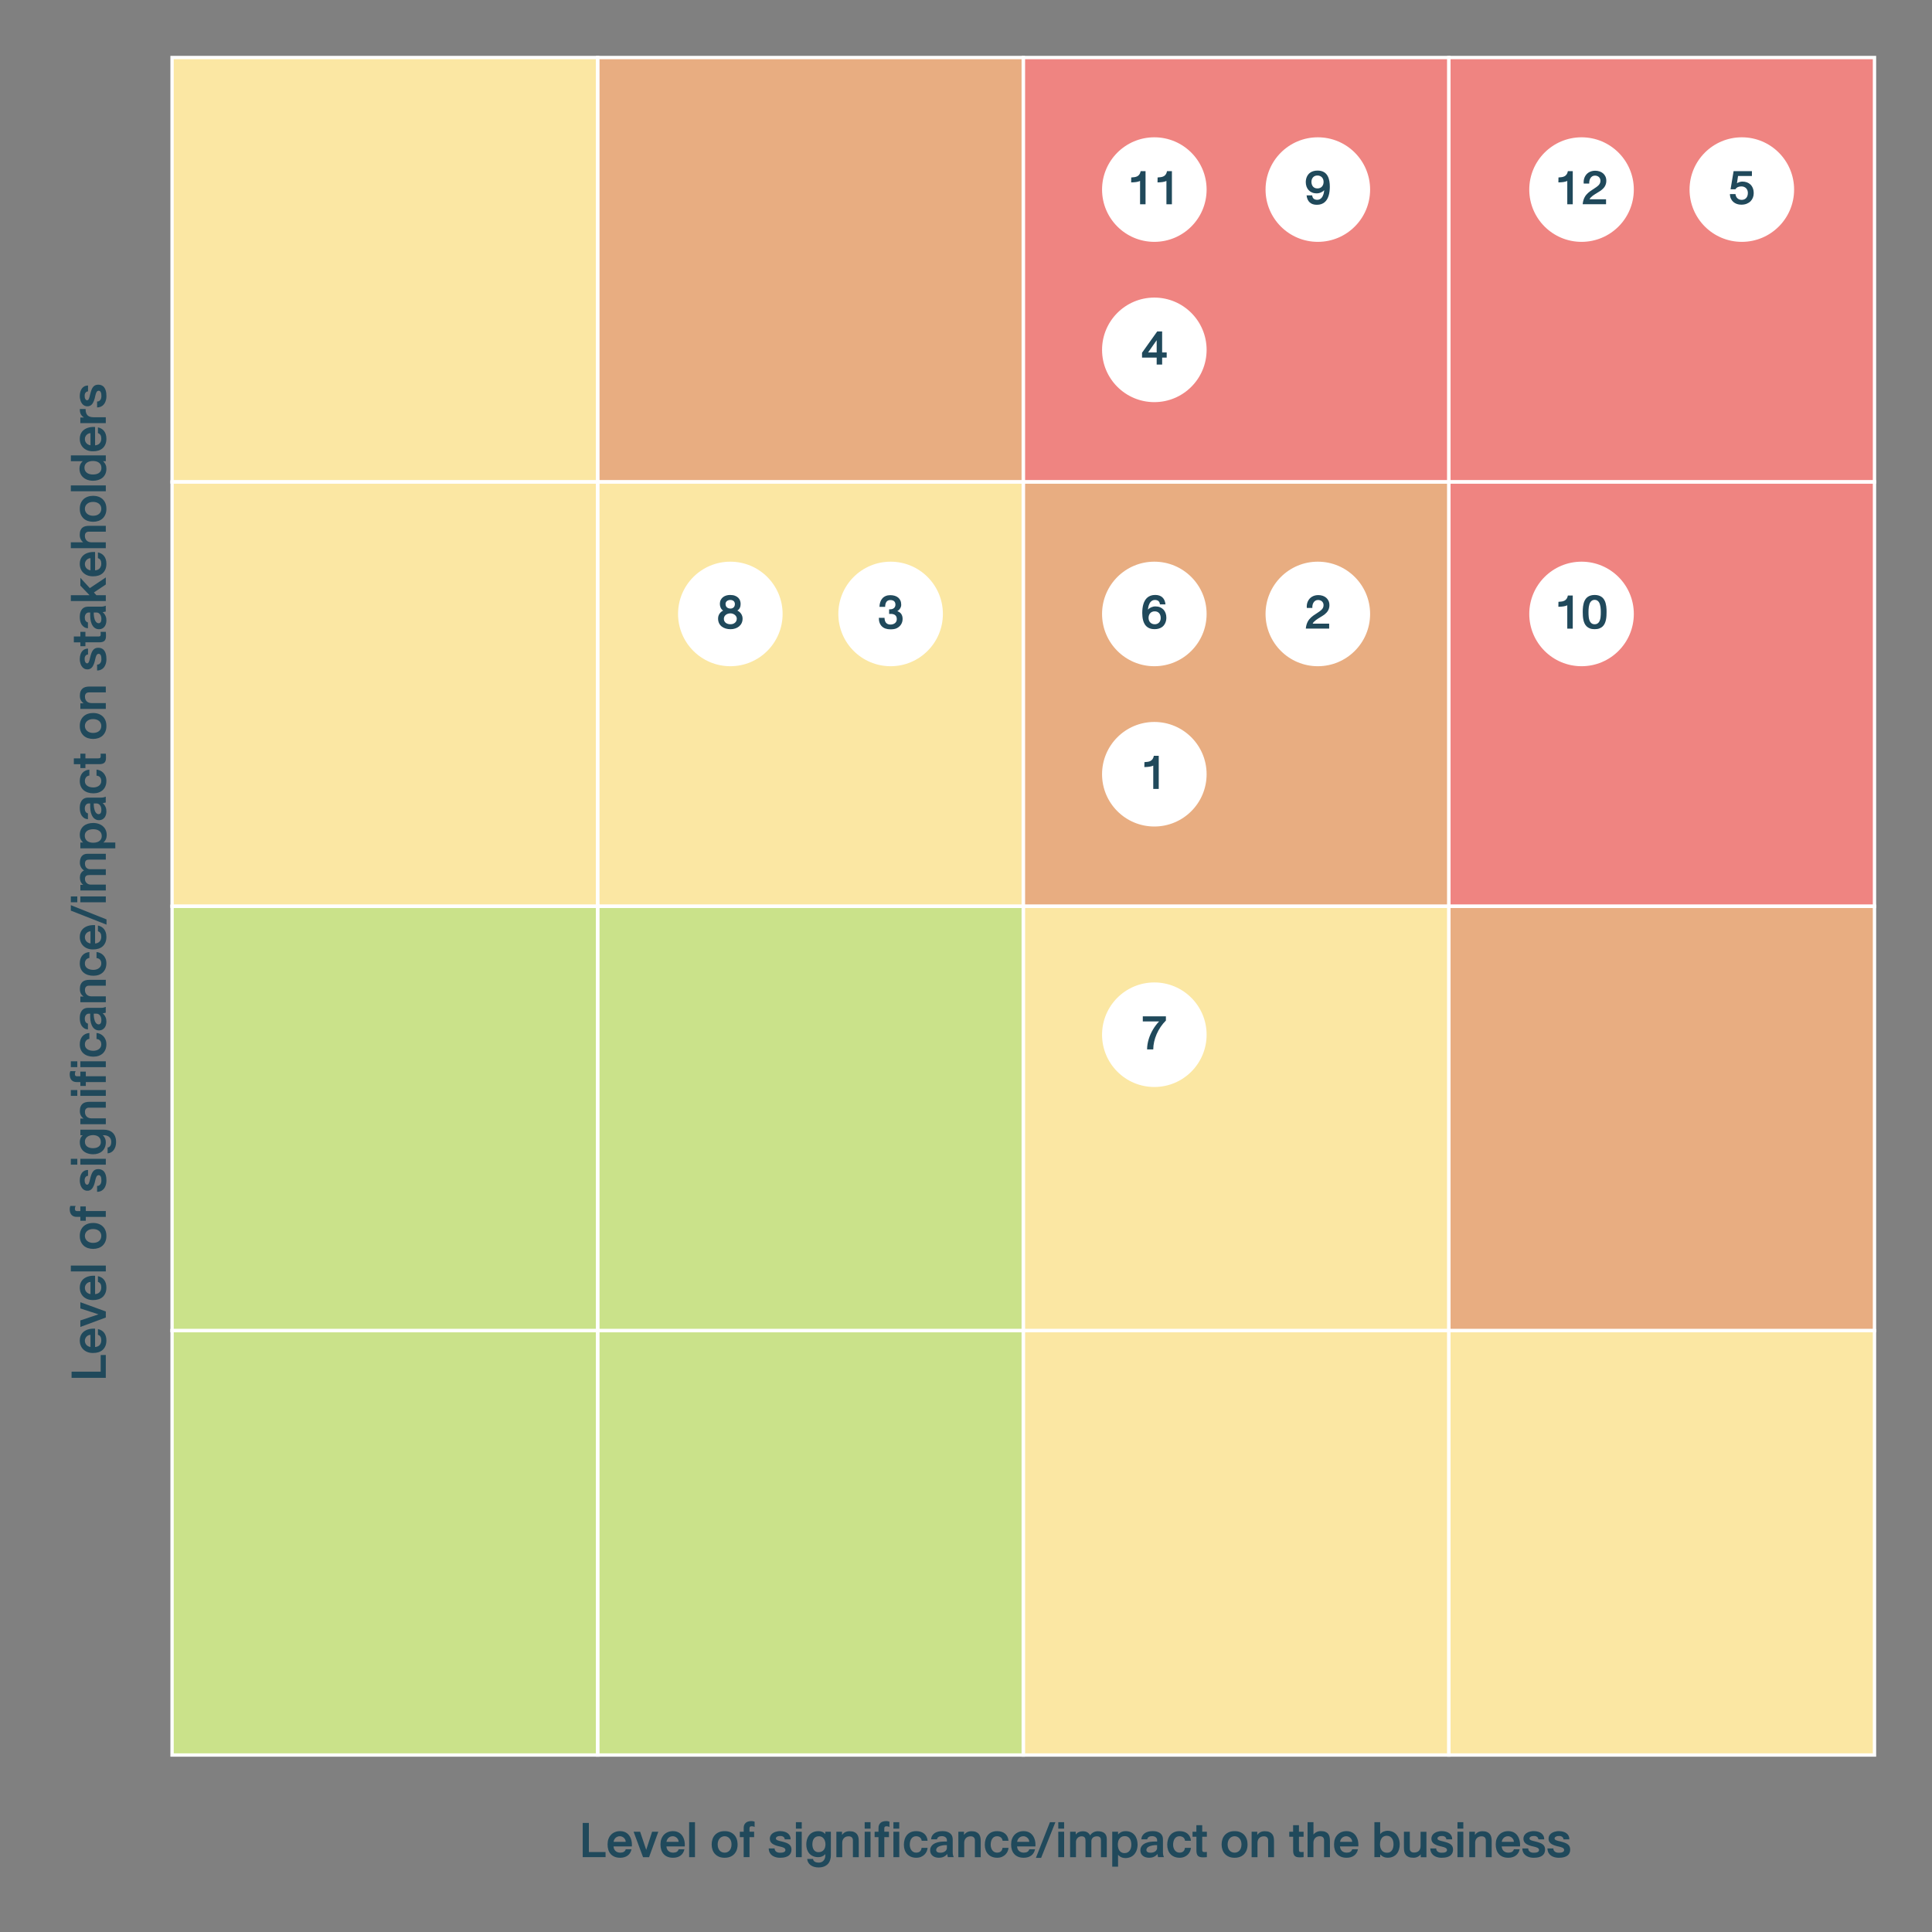 <?xml version="1.0" encoding="UTF-8"?>
<svg xmlns="http://www.w3.org/2000/svg" viewBox="0 0 1040 1040">
  <rect x="0" y="0" width="1040" height="1040" fill="#808080" stroke="none"/>
  <defs>
    <style>
      .cls-1 {
        fill: #e8ad81;
      }

      .cls-1, .cls-2, .cls-3, .cls-4, .cls-5, .cls-6 {
        stroke-width: 0px;
      }

      .cls-2 {
        fill: #20495b;
      }

      .cls-3 {
        fill: #fbe7a3;
      }

      .cls-7 {
        fill: none;
        stroke: #fff;
        stroke-miterlimit: 10;
        stroke-width: 1.8px;
      }

      .cls-4 {
        fill: #ef8481;
      }

      .cls-5 {
        fill: #fff;
      }

      .cls-6 {
        fill: #cae28a;
      }
    </style>
  </defs>
  <g id="bg">
    <g>
      <rect class="cls-3" x="92.62" y="30.97" width="229.11" height="228.44"/>
      <rect class="cls-3" x="321.72" y="259.41" width="229.11" height="228.44"/>
      <rect class="cls-4" x="779.93" y="259.41" width="229.11" height="228.44"/>
      <rect class="cls-4" x="550.83" y="30.97" width="229.11" height="228.44"/>
      <rect class="cls-1" x="321.72" y="30.97" width="229.11" height="228.44"/>
      <rect class="cls-3" x="92.62" y="259.41" width="229.11" height="228.44"/>
      <rect class="cls-1" x="550.83" y="259.41" width="229.11" height="228.44"/>
      <rect class="cls-6" x="321.72" y="716.29" width="229.11" height="228.44"/>
      <rect class="cls-3" x="779.93" y="716.29" width="229.11" height="228.44"/>
      <rect class="cls-6" x="92.62" y="716.29" width="229.11" height="228.44"/>
      <rect class="cls-3" x="550.83" y="716.29" width="229.11" height="228.44"/>
      <rect class="cls-4" x="779.93" y="30.97" width="229.11" height="228.44"/>
      <rect class="cls-6" x="92.62" y="487.85" width="229.11" height="228.44"/>
      <rect class="cls-3" x="550.83" y="487.85" width="229.11" height="228.44"/>
      <rect class="cls-6" x="321.72" y="487.85" width="229.11" height="228.44"/>
      <rect class="cls-1" x="779.93" y="487.85" width="229.11" height="228.44"/>
      <g>
        <rect class="cls-7" x="92.62" y="30.97" width="229.11" height="228.44"/>
        <rect class="cls-7" x="321.72" y="259.41" width="229.11" height="228.44"/>
        <rect class="cls-7" x="779.93" y="259.41" width="229.11" height="228.44"/>
        <rect class="cls-7" x="550.83" y="30.97" width="229.11" height="228.44"/>
        <rect class="cls-7" x="321.72" y="30.97" width="229.11" height="228.44"/>
        <rect class="cls-7" x="92.62" y="259.41" width="229.11" height="228.44"/>
        <rect class="cls-7" x="550.83" y="259.41" width="229.11" height="228.44"/>
        <rect class="cls-7" x="321.72" y="716.29" width="229.11" height="228.44"/>
        <rect class="cls-7" x="779.93" y="716.29" width="229.11" height="228.44"/>
        <rect class="cls-7" x="92.62" y="716.29" width="229.11" height="228.44"/>
        <rect class="cls-7" x="550.83" y="716.29" width="229.11" height="228.44"/>
        <rect class="cls-7" x="779.93" y="30.97" width="229.11" height="228.44"/>
        <rect class="cls-7" x="92.62" y="487.85" width="229.11" height="228.44"/>
        <rect class="cls-7" x="550.83" y="487.85" width="229.11" height="228.44"/>
        <rect class="cls-7" x="321.72" y="487.85" width="229.11" height="228.44"/>
        <rect class="cls-7" x="779.93" y="487.85" width="229.11" height="228.44"/>
      </g>
    </g>
  </g>
  <g id="text">
    <g>
      <g>
        <circle class="cls-5" cx="621.38" cy="416.77" r="28.14"/>
        <path class="cls-2" d="M616.05,410.26c.64-.04,1.24-.1,1.8-.18.56-.08,1.05-.24,1.49-.48s.8-.57,1.11-1c.3-.43.53-1.01.67-1.74h2.63v17.82s-2.95,0-2.95,0v-12.55c-.61.28-1.29.48-2.08.59-.78.11-1.69.18-2.71.2l.04-2.65Z"/>
      </g>
      <g>
        <circle class="cls-5" cx="709.39" cy="330.49" r="28.14"/>
        <path class="cls-2" d="M703.46,327.29c-.06-.66-.04-1.29.05-1.89.1-.6.26-1.16.5-1.67s.54-.98.9-1.4c.37-.42.79-.77,1.26-1.07.48-.29,1.01-.52,1.59-.68.58-.16,1.21-.24,1.87-.24.83,0,1.61.12,2.34.36.73.24,1.37.59,1.91,1.05.54.46.97,1.03,1.28,1.7.31.67.47,1.44.47,2.31,0,.56-.06,1.07-.19,1.54-.12.47-.29.9-.51,1.29s-.47.75-.76,1.08c-.29.33-.61.63-.94.9-.33.27-.68.53-1.04.76-.36.23-.71.45-1.06.66-.48.29-.96.59-1.45.89s-.93.61-1.34.92c-.41.31-.77.63-1.08.95-.3.32-.52.64-.65.97h8.89v2.65s-12.58,0-12.58,0c.07-.74.19-1.41.36-2.02.17-.6.39-1.15.64-1.64.25-.49.54-.94.87-1.34.33-.4.67-.76,1.04-1.09.36-.33.75-.64,1.14-.92.4-.28.8-.55,1.2-.8.75-.49,1.39-.92,1.93-1.29.54-.37.98-.74,1.34-1.09.35-.36.61-.73.78-1.12.17-.39.25-.84.25-1.36,0-.42-.09-.8-.24-1.14-.16-.34-.37-.62-.63-.86s-.58-.42-.94-.54c-.36-.13-.74-.19-1.15-.19-.55,0-1.03.12-1.43.37-.4.25-.73.57-.98.97-.26.4-.44.86-.55,1.37-.11.51-.15,1.04-.11,1.58h-2.99Z"/>
      </g>
      <g>
        <circle class="cls-5" cx="621.38" cy="330.49" r="28.14"/>
        <path class="cls-2" d="M624.41,325.35c-.1-.84-.38-1.45-.84-1.82s-1.08-.57-1.87-.57c-.48,0-.9.09-1.27.26-.36.18-.68.41-.96.69-.27.29-.5.61-.69.98-.19.37-.34.75-.46,1.14-.12.39-.21.77-.26,1.14s-.09.71-.11,1.01c.24-.28.51-.53.82-.75.31-.22.64-.4.99-.55s.72-.26,1.09-.34c.38-.08.75-.11,1.13-.11.94,0,1.78.16,2.51.47s1.34.74,1.84,1.28c.5.54.87,1.18,1.13,1.91.26.73.39,1.52.39,2.36,0,.46-.03.94-.12,1.42-.09.49-.23.96-.43,1.42-.2.46-.46.9-.78,1.31-.32.41-.72.77-1.2,1.08-.47.31-1.03.55-1.66.73-.63.18-1.36.27-2.17.27-.96,0-1.78-.13-2.48-.38s-1.29-.6-1.77-1.04c-.49-.43-.88-.94-1.19-1.52-.31-.58-.55-1.19-.72-1.84-.17-.65-.29-1.31-.35-1.98s-.1-1.32-.1-1.96c0-.83.05-1.65.14-2.45.09-.8.25-1.56.46-2.28s.5-1.38.85-1.99.79-1.13,1.3-1.57,1.12-.79,1.82-1.04c.7-.25,1.5-.37,2.41-.37.79,0,1.51.1,2.15.31.64.21,1.2.53,1.67.95.47.43.85.96,1.14,1.59.29.64.48,1.38.57,2.22h-2.99ZM621.58,329.09c-.53,0-1,.09-1.41.27-.41.18-.76.43-1.04.75-.28.32-.5.69-.64,1.12-.15.43-.22.88-.22,1.37s.08.95.23,1.37c.15.42.37.79.66,1.09.29.3.64.54,1.05.72.41.17.88.26,1.4.26s.97-.09,1.37-.27c.4-.18.73-.42,1.01-.73.27-.31.48-.67.62-1.08.14-.41.2-.85.2-1.32,0-.49-.07-.94-.2-1.37s-.33-.8-.59-1.13c-.26-.32-.6-.58-1-.77s-.88-.28-1.42-.28Z"/>
      </g>
    </g>
    <g>
      <circle class="cls-5" cx="621.38" cy="556.99" r="28.14"/>
      <path class="cls-2" d="M624.78,552.76c-.84,1.24-1.55,2.54-2.14,3.88s-1.04,2.73-1.36,4.13-.48,2.78-.48,4.13h-3.32c0-.92.08-1.85.23-2.78.15-.93.37-1.85.64-2.75.28-.91.61-1.8,1-2.67.39-.87.83-1.71,1.3-2.51.48-.81.99-1.58,1.55-2.31.55-.73,1.13-1.41,1.74-2.04h-8.77v-2.76h12.44v2.28c-1.05,1.03-1.99,2.16-2.83,3.4Z"/>
    </g>
    <g>
      <g>
        <circle class="cls-5" cx="479.42" cy="330.49" r="28.14"/>
        <path class="cls-2" d="M478.59,327.99h.66c.39,0,.75-.06,1.09-.17.34-.11.63-.28.88-.49s.44-.48.58-.78.21-.66.21-1.05c0-.81-.23-1.43-.69-1.85-.46-.43-1.15-.64-2.08-.64-.51,0-.94.1-1.29.29-.35.19-.64.45-.85.79-.22.33-.37.72-.47,1.17-.1.44-.15.92-.15,1.42h-3.06c.02-.94.17-1.79.42-2.56.26-.77.63-1.44,1.12-1.99.49-.56,1.09-.99,1.81-1.29.72-.31,1.55-.46,2.49-.46.84,0,1.62.11,2.33.32.72.21,1.34.53,1.87.96.53.43.94.97,1.23,1.61s.44,1.41.44,2.28c0,.36-.05.72-.16,1.05-.11.34-.26.65-.45.95s-.42.56-.67.81-.54.45-.84.63c1.01.35,1.74.88,2.19,1.6.45.71.68,1.58.67,2.61,0,.58-.08,1.12-.23,1.62-.15.5-.37.96-.64,1.38s-.6.79-.98,1.11-.78.6-1.22.82c-.25.13-.51.24-.79.32s-.57.15-.86.19-.6.08-.9.1c-.31.02-.62.03-.93.03-.96,0-1.83-.13-2.6-.39-.78-.26-1.43-.65-1.97-1.17-.54-.52-.96-1.17-1.25-1.94s-.43-1.67-.42-2.7h3.06c0,.55.07,1.05.21,1.5.13.45.33.83.58,1.14.26.31.58.55.98.73s.86.26,1.39.26.98-.07,1.4-.21c.43-.14.79-.33,1.09-.58.3-.25.54-.56.71-.93.17-.36.25-.78.24-1.23,0-.47-.07-.89-.22-1.24-.15-.35-.36-.64-.64-.87s-.62-.4-1.01-.51c-.39-.11-.83-.17-1.32-.17h-.24c-.05,0-.11,0-.16,0s-.12,0-.2.01c-.08,0-.19.01-.34.02v-2.46Z"/>
      </g>
      <g>
        <circle class="cls-5" cx="393.14" cy="330.49" r="28.14"/>
        <path class="cls-2" d="M387.5,325.09c0-.78.15-1.48.44-2.08.29-.6.69-1.1,1.19-1.51.5-.4,1.09-.71,1.75-.92.67-.21,1.38-.31,2.12-.31,1.04,0,1.92.14,2.64.42.72.28,1.31.64,1.76,1.09s.78.96.98,1.54c.2.58.3,1.17.3,1.78,0,.4-.03.76-.1,1.11-.06.34-.17.66-.31.96-.14.3-.32.57-.54.82-.22.25-.49.47-.82.66.43.21.81.47,1.16.77.35.3.65.64.89,1.01.24.37.43.77.57,1.21s.2.9.2,1.38c0,.92-.18,1.73-.53,2.44s-.83,1.3-1.42,1.78c-.6.48-1.29.84-2.07,1.09-.78.25-1.61.37-2.48.37-.92,0-1.78-.12-2.59-.36-.81-.24-1.52-.59-2.12-1.07-.61-.47-1.09-1.07-1.44-1.78-.35-.71-.53-1.54-.54-2.48,0-.96.24-1.81.72-2.56.47-.75,1.14-1.34,2.01-1.77-.3-.19-.57-.43-.79-.69s-.41-.56-.55-.87-.25-.64-.32-.98c-.07-.34-.1-.69-.1-1.04ZM389.66,333.08c0,.47.09.9.27,1.26.18.37.43.68.75.93.32.25.7.44,1.13.57.43.13.9.19,1.41.19s.94-.07,1.35-.21c.41-.14.77-.35,1.07-.61.3-.26.54-.58.71-.94s.26-.78.26-1.23c0-.4-.09-.78-.28-1.13s-.44-.65-.76-.91c-.32-.26-.69-.46-1.1-.61s-.84-.22-1.29-.22-.92.07-1.34.21c-.43.14-.8.33-1.12.58-.32.25-.58.56-.77.92-.19.36-.28.76-.28,1.21ZM390.58,325.2c0,.4.07.74.21,1.04.14.3.34.55.58.75s.52.35.84.45c.32.1.66.15,1.01.15s.66-.05.94-.16c.29-.11.54-.27.75-.47.21-.2.37-.45.49-.75.12-.29.18-.63.19-1.01,0-.37-.07-.7-.19-.98-.12-.28-.29-.52-.51-.7-.22-.19-.47-.33-.78-.42s-.63-.14-.99-.14c-.32,0-.64.05-.95.14-.31.09-.59.23-.83.41-.24.18-.43.42-.58.7-.15.28-.21.62-.2,1Z"/>
      </g>
    </g>
    <g>
      <circle class="cls-5" cx="851.35" cy="330.49" r="28.14"/>
      <g>
        <path class="cls-2" d="M838.92,323.97c.64-.04,1.24-.1,1.8-.18.56-.08,1.05-.24,1.49-.48s.8-.57,1.11-1c.3-.43.53-1.01.67-1.74h2.63v17.82s-2.95,0-2.95,0v-12.55c-.61.28-1.29.48-2.08.59s-1.69.18-2.71.2l.04-2.65Z"/>
        <path class="cls-2" d="M858.41,338.69c-.99,0-1.84-.13-2.54-.4-.7-.27-1.29-.63-1.76-1.09s-.86-.99-1.14-1.6c-.28-.61-.49-1.26-.63-1.94-.14-.68-.24-1.38-.28-2.1-.04-.72-.06-1.42-.06-2.1,0-.49.01-.99.03-1.51.02-.52.07-1.04.14-1.56s.17-1.04.3-1.54c.13-.5.3-.98.51-1.44.22-.45.48-.87.79-1.25.31-.38.69-.71,1.13-.99.44-.28.95-.5,1.53-.66.58-.16,1.24-.24,1.98-.24s1.4.08,1.98.24c.58.16,1.09.38,1.53.66.44.28.82.61,1.13.99.31.38.58.8.79,1.25.21.45.39.93.51,1.44.13.5.23,1.02.3,1.54.07.52.12,1.04.14,1.56.02.52.03,1.02.03,1.51,0,.68-.02,1.38-.06,2.1-.04.72-.14,1.42-.28,2.1-.14.68-.35,1.33-.63,1.94-.28.61-.66,1.14-1.13,1.6-.48.46-1.07.82-1.76,1.09-.7.27-1.54.4-2.54.4ZM858.41,336.04c.54,0,1-.1,1.37-.31.37-.21.68-.49.93-.84s.44-.76.57-1.21c.14-.45.24-.92.3-1.41s.1-.97.11-1.45c.01-.48.02-.93.02-1.35s0-.84-.03-1.33-.07-.97-.14-1.45c-.07-.49-.18-.96-.32-1.41-.14-.46-.33-.86-.58-1.21s-.55-.64-.92-.85c-.37-.21-.81-.32-1.32-.32s-.96.11-1.32.32c-.37.21-.67.5-.92.85-.25.35-.44.76-.58,1.21-.14.46-.25.93-.32,1.41-.07.49-.12.97-.14,1.45s-.03.93-.03,1.33,0,.85.02,1.34c.01.49.05.97.11,1.46.06.49.16.96.3,1.41.14.45.33.86.57,1.21s.56.63.93.84c.37.21.83.31,1.37.31Z"/>
      </g>
    </g>
    <g>
      <g>
        <circle class="cls-5" cx="621.38" cy="188.33" r="28.14"/>
        <path class="cls-2" d="M628.03,189.73v2.76h-2.44v3.74h-2.95v-3.74h-7.88v-2.61s8.17-11.47,8.17-11.47h2.65v11.32h2.44ZM622.64,183.14l-4.61,6.58h4.61v-6.58Z"/>
      </g>
      <g>
        <circle class="cls-5" cx="709.39" cy="102.05" r="28.14"/>
        <path class="cls-2" d="M706.35,105.17c.1.84.38,1.45.84,1.82s1.08.57,1.87.57c.48,0,.9-.09,1.27-.26.37-.18.68-.41.96-.69.27-.29.5-.61.69-.98.19-.37.34-.75.46-1.14.12-.39.21-.77.26-1.14.06-.37.09-.71.11-1.01-.24.29-.51.54-.82.75-.31.22-.64.4-.99.55s-.72.26-1.1.34c-.38.08-.75.11-1.13.11-.94,0-1.78-.16-2.51-.47s-1.34-.74-1.84-1.28c-.5-.54-.87-1.18-1.13-1.92-.26-.73-.39-1.52-.39-2.36,0-.46.04-.94.13-1.42.09-.49.23-.96.43-1.42s.46-.9.78-1.31c.33-.41.72-.77,1.2-1.08.47-.31,1.02-.55,1.65-.73.63-.18,1.35-.27,2.17-.27.72,0,1.36.07,1.93.22.57.15,1.07.35,1.51.61.44.26.83.57,1.15.93.33.36.61.75.84,1.18.23.43.42.88.57,1.35.15.48.27.97.35,1.46s.15,1,.18,1.5.05.98.05,1.46c0,.83-.05,1.65-.15,2.45-.09.8-.25,1.56-.46,2.28-.22.72-.5,1.38-.85,1.99s-.78,1.13-1.29,1.57-1.12.79-1.82,1.04c-.7.25-1.5.37-2.41.37-.8,0-1.52-.1-2.16-.31s-1.2-.53-1.66-.95c-.47-.43-.85-.95-1.14-1.59-.29-.63-.48-1.37-.57-2.23h2.99ZM709.18,101.43c.53,0,1-.09,1.41-.27.41-.18.76-.43,1.04-.75.28-.32.5-.69.64-1.12.15-.43.22-.88.22-1.37s-.08-.95-.23-1.37c-.15-.42-.37-.79-.66-1.09-.29-.3-.64-.54-1.05-.72s-.88-.26-1.4-.26-.97.09-1.37.27-.73.42-1,.73-.48.67-.62,1.08-.21.85-.21,1.32.07.94.2,1.37c.13.43.33.8.59,1.13s.6.58,1,.77.88.28,1.42.28Z"/>
      </g>
      <g>
        <circle class="cls-5" cx="621.38" cy="102.05" r="28.14"/>
        <g>
          <path class="cls-2" d="M608.95,95.53c.64-.04,1.24-.1,1.8-.18.56-.08,1.05-.24,1.49-.48s.8-.57,1.11-1c.3-.43.53-1.01.67-1.74h2.63v17.82s-2.95,0-2.95,0v-12.55c-.61.28-1.29.48-2.08.59s-1.69.18-2.71.2l.04-2.65Z"/>
          <path class="cls-2" d="M623.14,95.53c.64-.04,1.24-.1,1.8-.18.56-.08,1.05-.24,1.49-.48s.8-.57,1.11-1c.3-.43.53-1.01.67-1.74h2.63v17.82s-2.95,0-2.95,0v-12.55c-.61.28-1.29.48-2.08.59s-1.69.18-2.71.2l.04-2.65Z"/>
        </g>
      </g>
    </g>
    <g>
      <g>
        <circle class="cls-5" cx="937.63" cy="102.05" r="28.14"/>
        <path class="cls-2" d="M935.59,94.75l-.58,3.87c.21-.13.43-.25.67-.36s.49-.2.75-.28c.25-.08.51-.14.77-.18.26-.04.5-.06.73-.06.85,0,1.64.13,2.38.39.74.26,1.38.66,1.94,1.18.55.53.99,1.18,1.3,1.97.32.79.47,1.71.47,2.77,0,.8-.14,1.56-.42,2.3-.28.74-.69,1.39-1.25,1.96-.56.57-1.25,1.02-2.09,1.36-.84.34-1.81.51-2.93.51-.82,0-1.6-.12-2.33-.37-.73-.25-1.38-.61-1.93-1.09-.55-.48-1-1.08-1.33-1.79s-.51-1.54-.52-2.47h2.99c.04.45.15.86.32,1.24.17.38.4.71.68.99.28.28.62.5,1.01.66s.83.24,1.31.24.9-.08,1.31-.23c.41-.15.77-.39,1.07-.7s.54-.7.71-1.17c.17-.47.26-1.02.26-1.64,0-.51-.08-.98-.25-1.41s-.4-.8-.71-1.11c-.3-.31-.67-.55-1.09-.72-.43-.17-.89-.26-1.4-.26-.37,0-.71.03-1.03.08-.31.05-.6.14-.87.26s-.51.28-.74.48c-.23.2-.44.44-.63.72h-2.59s1.63-9.76,1.63-9.76h9.86v2.62h-7.47Z"/>
      </g>
      <g>
        <circle class="cls-5" cx="851.35" cy="102.05" r="28.14"/>
        <g>
          <path class="cls-2" d="M838.92,95.53c.64-.04,1.24-.1,1.8-.18.55-.08,1.05-.24,1.49-.48.43-.23.8-.57,1.11-1s.53-1.01.67-1.74h2.63v17.82s-2.95,0-2.95,0v-12.55c-.61.28-1.29.48-2.07.59s-1.69.18-2.71.2l.04-2.65Z"/>
          <path class="cls-2" d="M852.51,98.85c-.06-.66-.04-1.29.05-1.89.1-.6.26-1.16.5-1.67.24-.51.54-.98.9-1.4.37-.42.79-.77,1.26-1.07.48-.29,1.01-.52,1.59-.68s1.21-.24,1.87-.24c.83,0,1.61.12,2.34.36.73.24,1.37.59,1.91,1.05.54.46.97,1.03,1.28,1.7.31.67.47,1.44.47,2.31,0,.56-.06,1.07-.19,1.54s-.29.9-.51,1.29c-.21.39-.47.75-.76,1.08-.29.33-.61.63-.94.9-.34.27-.68.53-1.04.76-.36.23-.71.45-1.06.66-.48.29-.96.59-1.45.89-.48.3-.93.61-1.35.92-.41.31-.77.63-1.08.95-.3.32-.52.64-.65.97h8.89v2.65s-12.58,0-12.58,0c.07-.74.19-1.41.36-2.02.17-.6.38-1.15.64-1.64.25-.49.54-.94.87-1.34.33-.4.67-.76,1.04-1.09s.75-.64,1.14-.92c.4-.28.8-.55,1.2-.8.75-.49,1.39-.92,1.93-1.29.54-.37.98-.74,1.34-1.09.35-.36.61-.73.78-1.12s.26-.84.26-1.36c0-.42-.09-.8-.24-1.14s-.37-.62-.63-.86-.58-.42-.94-.54c-.36-.13-.74-.19-1.15-.19-.55,0-1.03.12-1.43.37-.4.25-.73.57-.98.97-.26.4-.44.86-.55,1.37-.11.51-.15,1.04-.12,1.58h-2.99Z"/>
        </g>
      </g>
    </g>
    <g>
      <path class="cls-2" d="M38.54,738.38h15.66v-8.97l2.75-.02v12.3h-18.42v-3.32Z"/>
      <path class="cls-2" d="M52.72,715.44c.73.15,1.38.4,1.94.75.57.35,1.04.78,1.43,1.3.39.52.68,1.12.88,1.8.2.68.3,1.43.3,2.24,0,1.16-.18,2.17-.54,3.02-.36.85-.86,1.56-1.5,2.12-.64.56-1.4.98-2.28,1.25-.88.27-1.85.4-2.9.39-1.07,0-2.05-.15-2.92-.48-.87-.33-1.62-.79-2.24-1.38-.62-.59-1.1-1.3-1.44-2.13s-.51-1.75-.51-2.75c0-.78.11-1.49.32-2.12.21-.63.5-1.19.88-1.67.37-.48.82-.9,1.33-1.24.51-.34,1.08-.62,1.69-.83.61-.21,1.25-.35,1.94-.43.68-.08,1.37-.1,2.08-.05v9.88c.46-.03.9-.13,1.3-.29.41-.16.76-.39,1.06-.69.3-.3.54-.67.72-1.12.18-.45.26-.97.26-1.56,0-.76-.14-1.39-.43-1.88-.29-.5-.75-.84-1.38-1.05v-3.09ZM45.69,721.69c0,.45.07.87.22,1.26.15.39.35.72.62,1.02.27.29.59.54.96.73.37.19.78.32,1.22.39v-6.53c-.38-.01-.76.06-1.12.23-.36.17-.69.39-.97.68s-.51.62-.68,1.01c-.17.38-.25.79-.25,1.21Z"/>
      <path class="cls-2" d="M56.96,709.22l-13.7,5.08v-3.51l9.76-3.28-9.76-3.17v-3.35l13.7,4.98v3.25Z"/>
      <path class="cls-2" d="M52.72,686.96c.73.15,1.38.4,1.94.75.57.35,1.04.78,1.43,1.3.39.52.68,1.12.88,1.8.2.68.3,1.43.3,2.24,0,1.16-.18,2.17-.54,3.02-.36.85-.86,1.56-1.5,2.12-.64.56-1.4.98-2.28,1.25-.88.27-1.85.4-2.9.39-1.07,0-2.05-.15-2.92-.48-.87-.33-1.62-.79-2.24-1.38-.62-.59-1.1-1.3-1.44-2.13s-.51-1.75-.51-2.75c0-.78.11-1.49.32-2.12.21-.63.5-1.19.88-1.67.37-.48.82-.9,1.33-1.24.51-.34,1.08-.62,1.69-.83.61-.21,1.25-.35,1.94-.43.68-.08,1.37-.1,2.08-.05v9.88c.46-.03.9-.13,1.3-.29.41-.16.76-.39,1.06-.69.3-.3.54-.67.72-1.12.18-.45.26-.97.26-1.56,0-.76-.14-1.39-.43-1.88-.29-.5-.75-.84-1.38-1.05v-3.09ZM45.69,693.22c0,.45.07.87.22,1.26.15.39.35.72.62,1.02.27.29.59.54.96.73.37.19.78.32,1.22.39v-6.53c-.38-.01-.76.06-1.12.23-.36.17-.69.39-.97.68s-.51.62-.68,1.01c-.17.38-.25.79-.25,1.21Z"/>
      <path class="cls-2" d="M38.13,681.26h18.83v3.15h-18.83v-3.15Z"/>
      <path class="cls-2" d="M50.13,672.28c-1.01,0-1.95-.15-2.83-.44s-1.64-.74-2.28-1.32c-.64-.59-1.15-1.32-1.52-2.19-.37-.87-.55-1.89-.55-3.05s.18-2.16.55-3.02c.37-.87.87-1.59,1.52-2.18.64-.58,1.4-1.02,2.28-1.32.88-.3,1.82-.44,2.83-.44.67,0,1.31.06,1.93.19s1.18.32,1.71.58,1.01.59,1.44.98.8.85,1.11,1.36.54,1.09.71,1.73c.17.64.25,1.34.25,2.11,0,1.16-.18,2.18-.55,3.05-.37.87-.87,1.6-1.51,2.19s-1.4,1.03-2.27,1.32c-.87.3-1.81.45-2.81.45ZM50.13,669.04c.72,0,1.36-.1,1.91-.29.55-.19,1.01-.46,1.38-.8.37-.34.65-.74.83-1.2.19-.46.28-.95.28-1.47s-.09-.98-.28-1.42c-.19-.45-.47-.84-.83-1.17s-.83-.6-1.38-.8c-.55-.2-1.19-.3-1.91-.3-.7,0-1.33.09-1.88.28-.55.2-1.01.46-1.39.8s-.67.73-.87,1.18c-.2.45-.3.92-.3,1.43s.1,1.01.3,1.46c.2.46.49.85.87,1.2.38.34.84.61,1.39.81.55.2,1.18.3,1.88.3Z"/>
      <path class="cls-2" d="M46.19,657.13h-2.93s0-2.09,0-2.09h-1.93c-.63.01-1.18-.07-1.65-.26-.47-.19-.87-.46-1.19-.82-.32-.36-.56-.8-.72-1.32s-.25-1.13-.25-1.8c0-.25.03-.53.08-.82.06-.3.14-.58.25-.86h2.86c-.16.29-.26.57-.31.83-.05.26-.08.49-.08.69,0,.41.08.72.25.93.17.21.45.32.86.31h1.82v-2.5h2.93v2.49h10.77v3.14h-10.77v2.09Z"/>
      <path class="cls-2" d="M53.37,638.11c.3-.18.54-.41.72-.69s.31-.58.38-.92c.08-.34.11-.67.11-1,0-.38-.02-.75-.06-1.1-.04-.35-.12-.66-.23-.92-.11-.27-.26-.48-.45-.64-.19-.16-.43-.24-.72-.25-.28,0-.51.08-.71.23s-.36.35-.5.61-.26.57-.36.93c-.1.36-.2.75-.3,1.17-.08.41-.18.83-.29,1.25-.11.43-.24.84-.4,1.24-.15.4-.33.78-.54,1.14-.21.36-.45.68-.73.95-.28.27-.61.48-.98.64-.37.15-.79.23-1.27.23s-.92-.08-1.31-.24-.74-.38-1.05-.65-.57-.6-.79-.97c-.22-.37-.41-.77-.55-1.19-.14-.42-.24-.86-.31-1.31s-.09-.9-.08-1.35c.02-.79.12-1.52.32-2.19.19-.67.47-1.25.84-1.74.37-.49.83-.87,1.37-1.15.55-.28,1.18-.41,1.91-.41v3.16c-.25.01-.49.07-.7.17s-.4.25-.56.43c-.16.18-.29.4-.39.66-.1.26-.16.55-.17.88-.02.36,0,.7.05,1.02.05.32.13.6.25.84s.26.43.43.57c.17.14.38.21.61.21.22,0,.41-.08.57-.24.16-.16.29-.38.41-.66s.23-.6.32-.97.19-.75.28-1.16c.21-.89.44-1.67.68-2.35.24-.67.53-1.23.87-1.68.34-.45.73-.78,1.2-1,.46-.22,1.02-.33,1.66-.33.58,0,1.09.09,1.53.25.44.16.83.39,1.15.67.33.29.6.62.82,1.01.22.39.4.81.53,1.27.13.46.23.93.28,1.43s.08,1,.08,1.51c0,.52-.04,1.03-.13,1.54-.09.5-.22.98-.4,1.43s-.4.86-.67,1.24c-.27.38-.59.7-.96.98-.37.28-.79.5-1.27.66-.47.16-1,.24-1.59.25v-3.17c.45,0,.82-.1,1.12-.28Z"/>
      <path class="cls-2" d="M41.61,626.93h-3.48v-3.14h3.48v3.14ZM43.26,623.79h13.7v3.15h-13.7v-3.15Z"/>
      <path class="cls-2" d="M57.93,617.7c.36-.03.66-.14.91-.33s.46-.42.61-.7c.16-.28.27-.6.34-.95s.1-.71.1-1.07c0-.66-.12-1.21-.36-1.67-.24-.45-.55-.82-.93-1.1s-.8-.48-1.27-.6c-.47-.12-.93-.18-1.38-.18h-.65c.31.28.58.58.79.88.21.3.38.61.51.93.13.32.22.64.28.97.06.33.08.66.08,1,0,1.08-.18,2.03-.54,2.83-.36.81-.84,1.48-1.46,2.02-.62.54-1.34.94-2.16,1.21-.83.27-1.71.4-2.64.4-.53,0-1.07-.04-1.63-.13-.56-.09-1.11-.23-1.64-.43s-1.04-.47-1.52-.8c-.48-.33-.89-.74-1.25-1.22-.36-.49-.64-1.06-.85-1.71-.21-.66-.32-1.41-.32-2.26,0-.71.12-1.37.36-1.99.24-.62.65-1.18,1.24-1.69h-1.29v-3h12.55c.97,0,1.87.12,2.69.39.82.27,1.53.68,2.12,1.22.59.55,1.05,1.25,1.38,2.09.33.84.49,1.84.49,2.99,0,.83-.11,1.6-.32,2.32-.21.72-.52,1.34-.91,1.88s-.88.97-1.44,1.29c-.56.33-1.2.51-1.9.56v-3.15ZM54.28,614.76c0-.67-.12-1.23-.35-1.71-.23-.47-.54-.86-.93-1.16s-.84-.52-1.34-.66c-.51-.14-1.03-.21-1.57-.21-.34,0-.68.02-1.03.08-.35.06-.69.15-1.01.28-.33.12-.63.28-.92.48-.29.19-.53.42-.74.68-.21.26-.38.57-.5.9s-.18.71-.18,1.12c0,.64.12,1.18.35,1.62.23.44.54.8.94,1.08s.85.48,1.37.61c.52.13,1.06.2,1.63.2.52,0,1.04-.05,1.55-.16.51-.11.97-.29,1.38-.56s.74-.6.99-1.03c.25-.43.38-.96.38-1.58Z"/>
      <path class="cls-2" d="M43.26,602.12h1.75c-.31-.21-.59-.46-.84-.73-.25-.27-.46-.57-.64-.9s-.31-.7-.4-1.1c-.09-.4-.14-.84-.14-1.31,0-.96.13-1.76.39-2.39.26-.63.61-1.14,1.07-1.53.46-.38,1-.65,1.62-.81s1.31-.24,2.05-.24h8.84v3.15h-9.07c-.68,0-1.21.2-1.59.59s-.57.96-.57,1.71c0,.58.09,1.08.28,1.52.19.43.44.79.77,1.08s.7.5,1.13.64c.43.14.89.21,1.37.21h7.68v3.15h-13.7v-3.03Z"/>
      <path class="cls-2" d="M41.61,589.91h-3.48v-3.14h3.48v3.14ZM43.26,586.76h13.7v3.15h-13.7v-3.15Z"/>
      <path class="cls-2" d="M46.19,584.57h-2.93s0-2.09,0-2.09h-1.93c-.63.01-1.18-.07-1.65-.26-.47-.19-.87-.46-1.19-.82-.32-.36-.56-.8-.72-1.32s-.25-1.13-.25-1.8c0-.25.03-.53.08-.82.06-.3.14-.58.25-.86h2.86c-.16.29-.26.57-.31.83-.05.26-.08.49-.08.69,0,.41.08.72.25.93.17.21.45.32.86.31h1.82v-2.5h2.93v2.49h10.77v3.14h-10.77v2.09Z"/>
      <path class="cls-2" d="M41.61,574.44h-3.48v-3.14h3.48v3.14ZM43.26,571.3h13.7v3.15h-13.7v-3.15Z"/>
      <path class="cls-2" d="M46.31,560.22c-.41.53-.62,1.2-.62,2.01,0,.6.13,1.12.38,1.55.25.43.59.79,1.02,1.06s.91.48,1.46.61,1.13.19,1.72.19c.54,0,1.07-.07,1.58-.22s.96-.37,1.36-.65c.4-.29.71-.65.95-1.08.24-.43.36-.93.36-1.5,0-.48-.07-.89-.2-1.24s-.31-.65-.54-.88-.5-.42-.81-.54c-.31-.12-.65-.2-1.01-.24v-3.24c.63.04,1.27.21,1.9.49.63.28,1.2.68,1.71,1.19.51.51.92,1.13,1.23,1.87.31.73.47,1.58.47,2.52,0,1.05-.17,1.99-.5,2.81-.34.83-.81,1.53-1.42,2.1-.61.57-1.35,1.01-2.2,1.32-.86.3-1.81.46-2.86.46s-2.01-.14-2.91-.42c-.9-.28-1.67-.69-2.33-1.24s-1.17-1.24-1.54-2.07c-.37-.83-.56-1.8-.56-2.9,0-.87.12-1.66.34-2.38.23-.72.56-1.35,1-1.88.44-.53.98-.96,1.62-1.28s1.38-.52,2.21-.58v3.16c-.8.13-1.4.45-1.81.98Z"/>
      <path class="cls-2" d="M56.96,545.15c-.33.07-.63.13-.89.18-.26.05-.54.1-.82.13.4.33.72.67.98,1.03.26.36.46.73.62,1.12s.27.77.33,1.17c.06.4.09.79.09,1.18,0,.6-.08,1.18-.23,1.74-.15.56-.39,1.06-.72,1.5s-.73.79-1.23,1.06c-.5.27-1.08.41-1.76.41-.5,0-.95-.06-1.36-.21s-.78-.35-1.1-.6c-.33-.25-.61-.55-.86-.9-.25-.35-.46-.72-.64-1.12-.18-.4-.32-.82-.43-1.26-.11-.44-.19-.87-.25-1.31-.04-.37-.08-.74-.1-1.12-.02-.37-.03-.72-.04-1.05,0-.33,0-.62,0-.87s.02-.44.03-.57h-.84c-.33,0-.63.08-.89.23-.26.15-.48.35-.66.6-.18.25-.32.53-.41.86-.09.32-.14.65-.14.99,0,.73.14,1.32.42,1.77s.71.75,1.28.89v3.17c-.78-.08-1.45-.29-2-.64s-1.01-.8-1.37-1.35c-.35-.55-.62-1.18-.78-1.9s-.25-1.48-.25-2.29c0-.43.03-.87.09-1.31.06-.44.16-.86.31-1.27.14-.4.32-.78.55-1.13.22-.35.5-.66.82-.92.33-.26.71-.46,1.14-.61.44-.15.93-.22,1.49-.23h6.91c.28,0,.53,0,.76-.03.23-.02.45-.05.66-.09.21-.04.42-.1.62-.17.2-.07.42-.14.65-.23v3.15ZM54.58,549.26c0-.65-.08-1.2-.24-1.65s-.37-.83-.62-1.12-.52-.5-.82-.63-.57-.2-.83-.2h-1.59c-.02.31-.02.66,0,1.06.02.4.06.82.14,1.24.07.43.17.85.3,1.26.13.41.29.78.49,1.11s.44.59.72.79c.28.2.6.3.97.3.26,0,.49-.06.67-.17s.34-.27.46-.47c.12-.2.21-.43.26-.69s.08-.54.08-.83Z"/>
      <path class="cls-2" d="M43.26,536.45h1.75c-.31-.21-.59-.46-.84-.73-.25-.27-.46-.57-.64-.9s-.31-.7-.4-1.1c-.09-.4-.14-.84-.14-1.31,0-.96.13-1.76.39-2.39.26-.63.61-1.14,1.07-1.53.46-.38,1-.65,1.62-.81s1.31-.24,2.05-.24h8.84v3.15h-9.07c-.68,0-1.21.2-1.59.59s-.57.96-.57,1.71c0,.58.09,1.08.28,1.52.19.43.44.79.77,1.08s.7.5,1.13.64c.43.14.89.21,1.37.21h7.68v3.15h-13.7v-3.03Z"/>
      <path class="cls-2" d="M46.31,516.66c-.41.53-.62,1.2-.62,2.01,0,.6.13,1.12.38,1.55.25.43.59.79,1.02,1.06s.91.48,1.46.61,1.13.19,1.72.19c.54,0,1.07-.07,1.58-.22s.96-.37,1.36-.65c.4-.29.71-.65.95-1.08.24-.43.36-.93.36-1.5,0-.48-.07-.89-.2-1.24s-.31-.65-.54-.88-.5-.42-.81-.54c-.31-.12-.65-.2-1.01-.24v-3.24c.63.04,1.27.21,1.9.49.63.28,1.2.68,1.71,1.19.51.51.92,1.13,1.23,1.87.31.73.47,1.58.47,2.52,0,1.05-.17,1.99-.5,2.81-.34.83-.81,1.53-1.42,2.1-.61.57-1.35,1.01-2.2,1.32-.86.3-1.81.46-2.86.46s-2.01-.14-2.91-.42c-.9-.28-1.67-.69-2.33-1.24s-1.17-1.24-1.54-2.07c-.37-.83-.56-1.8-.56-2.9,0-.87.12-1.66.34-2.38.23-.72.56-1.35,1-1.88.44-.53.98-.96,1.62-1.28s1.38-.52,2.21-.58v3.16c-.8.13-1.4.45-1.81.98Z"/>
      <path class="cls-2" d="M52.72,498.21c.73.15,1.38.4,1.94.75.57.35,1.04.78,1.43,1.3.39.52.68,1.12.88,1.8.2.68.3,1.43.3,2.24,0,1.16-.18,2.17-.54,3.02-.36.85-.86,1.56-1.5,2.12-.64.56-1.4.98-2.28,1.25-.88.27-1.85.4-2.9.39-1.07,0-2.05-.15-2.92-.48-.87-.33-1.62-.79-2.24-1.38-.62-.59-1.1-1.3-1.44-2.13s-.51-1.75-.51-2.75c0-.78.11-1.49.32-2.12.21-.63.5-1.19.88-1.67.37-.48.82-.9,1.33-1.24.51-.34,1.08-.62,1.69-.83.61-.21,1.25-.35,1.94-.43.68-.08,1.37-.1,2.08-.05v9.88c.46-.03.9-.13,1.3-.29.41-.16.76-.39,1.06-.69.3-.3.54-.67.72-1.12.18-.45.26-.97.26-1.56,0-.76-.14-1.39-.43-1.88-.29-.5-.75-.84-1.38-1.05v-3.09ZM45.69,504.47c0,.45.07.87.22,1.26.15.39.35.72.62,1.02.27.29.59.54.96.73.37.19.78.32,1.22.39v-6.53c-.38-.01-.76.06-1.12.23-.36.17-.69.39-.97.68s-.51.62-.68,1.01c-.17.38-.25.79-.25,1.21Z"/>
      <path class="cls-2" d="M38.13,487.25l19.21,7.68v2.81l-19.21-7.55v-2.93Z"/>
      <path class="cls-2" d="M41.61,485.69h-3.48v-3.14h3.48v3.14ZM43.26,482.55h13.7v3.15h-13.7v-3.15Z"/>
      <path class="cls-2" d="M43.26,476.32l1.54-.03c-.64-.48-1.1-1.04-1.38-1.69-.28-.65-.42-1.37-.42-2.17,0-.38.04-.76.11-1.13.07-.37.19-.72.36-1.06.17-.33.4-.64.68-.93.29-.29.65-.55,1.08-.77-.38-.23-.72-.5-1-.82-.28-.32-.51-.66-.7-1.03-.18-.37-.32-.74-.41-1.13-.09-.39-.13-.76-.13-1.13,0-.72.08-1.38.24-1.98s.41-1.11.75-1.54c.34-.43.78-.76,1.31-.99.53-.23,1.17-.34,1.91-.34h9.76v3.15h-9.02c-.34,0-.65.04-.92.1-.27.07-.5.19-.69.35-.19.17-.33.39-.44.67s-.16.63-.16,1.04c0,.47.07.89.2,1.27.13.37.32.69.57.95.25.26.54.45.9.59.35.14.75.2,1.19.18h8.37v3.15h-8.8c-.34,0-.67.02-.97.08-.3.06-.56.17-.77.33-.22.16-.39.37-.51.64-.12.27-.18.6-.18,1s.05.75.15,1.05.23.57.4.8.35.42.55.58.41.28.62.38c.21.1.42.17.62.21.2.04.37.07.52.07h8.37v3.16h-13.7v-3.01Z"/>
      <path class="cls-2" d="M62.09,456.65h-18.83v-3.13h1.48c-.33-.3-.6-.61-.83-.94-.23-.32-.41-.65-.56-.99s-.24-.68-.31-1.04c-.06-.35-.09-.71-.09-1.06,0-1.1.19-2.05.57-2.87s.9-1.49,1.55-2.02c.66-.53,1.42-.93,2.3-1.2.88-.26,1.82-.4,2.83-.4.63,0,1.24.06,1.84.18s1.17.3,1.71.54c.54.24,1.03.54,1.48.9s.84.79,1.17,1.27c.33.49.59,1.04.77,1.64.19.61.28,1.28.28,2.03,0,.36-.04.72-.11,1.09s-.18.72-.33,1.06c-.14.34-.33.67-.56.97-.23.31-.49.58-.8.83h6.42v3.13ZM50.33,446.36c-.58,0-1.15.06-1.71.17-.56.11-1.06.3-1.51.57-.44.27-.8.63-1.07,1.08-.27.45-.41,1.01-.41,1.67s.13,1.29.39,1.77c.26.48.6.87,1.03,1.17.43.3.91.52,1.46.65.55.13,1.11.2,1.69.2.36,0,.72-.03,1.09-.08s.72-.14,1.06-.26.66-.27.95-.46c.3-.19.55-.42.77-.69.22-.27.39-.58.51-.93.13-.35.19-.75.19-1.19,0-.66-.13-1.22-.39-1.68-.26-.46-.6-.84-1.02-1.13-.42-.29-.9-.51-1.43-.65-.53-.13-1.07-.2-1.61-.2Z"/>
      <path class="cls-2" d="M56.96,431.99c-.33.07-.63.13-.89.18-.26.05-.54.1-.82.13.4.33.72.67.98,1.03.26.36.46.73.62,1.12s.27.77.33,1.17c.06.4.09.79.09,1.18,0,.6-.08,1.18-.23,1.74-.15.56-.39,1.06-.72,1.5s-.73.79-1.23,1.06c-.5.27-1.08.41-1.76.41-.5,0-.95-.06-1.36-.21s-.78-.35-1.1-.6c-.33-.25-.61-.55-.86-.9-.25-.35-.46-.72-.64-1.12-.18-.4-.32-.82-.43-1.26-.11-.44-.19-.87-.25-1.31-.04-.37-.08-.74-.1-1.12-.02-.37-.03-.72-.04-1.05,0-.33,0-.62,0-.87s.02-.44.03-.57h-.84c-.33,0-.63.08-.89.23-.26.15-.48.35-.66.6-.18.25-.32.53-.41.86-.09.32-.14.65-.14.99,0,.73.14,1.32.42,1.77s.71.75,1.28.89v3.17c-.78-.08-1.45-.29-2-.64s-1.01-.8-1.37-1.35c-.35-.55-.62-1.18-.78-1.9s-.25-1.48-.25-2.29c0-.43.03-.87.09-1.31.06-.44.16-.86.31-1.27.14-.4.32-.78.55-1.13.22-.35.5-.66.82-.92.33-.26.71-.46,1.14-.61.44-.15.93-.22,1.49-.23h6.91c.28,0,.53,0,.76-.03.23-.02.45-.05.66-.09.21-.04.42-.1.62-.17.2-.07.42-.14.65-.23v3.15ZM54.58,436.1c0-.65-.08-1.2-.24-1.65s-.37-.83-.62-1.12-.52-.5-.82-.63-.57-.2-.83-.2h-1.59c-.02.31-.02.66,0,1.06.02.4.06.82.14,1.24.07.43.17.85.3,1.26.13.41.29.78.49,1.11s.44.59.72.79c.28.2.6.3.97.3.26,0,.49-.06.67-.17s.34-.27.46-.47c.12-.2.21-.43.26-.69s.08-.54.08-.83Z"/>
      <path class="cls-2" d="M46.31,418.46c-.41.53-.62,1.2-.62,2.01,0,.6.13,1.12.38,1.55.25.43.59.79,1.02,1.06s.91.48,1.46.61,1.13.19,1.72.19c.54,0,1.07-.07,1.58-.22s.96-.37,1.36-.65c.4-.29.71-.65.95-1.08.24-.43.36-.93.36-1.5,0-.48-.07-.89-.2-1.24s-.31-.65-.54-.88-.5-.42-.81-.54c-.31-.12-.65-.2-1.01-.24v-3.24c.63.04,1.27.21,1.9.49.63.28,1.2.68,1.71,1.19.51.51.92,1.13,1.23,1.87.31.73.47,1.58.47,2.52,0,1.05-.17,1.99-.5,2.81-.34.83-.81,1.53-1.42,2.1-.61.57-1.35,1.01-2.2,1.32-.86.3-1.81.46-2.86.46s-2.01-.14-2.91-.42c-.9-.28-1.67-.69-2.33-1.24s-1.17-1.24-1.54-2.07c-.37-.83-.56-1.8-.56-2.9,0-.87.12-1.66.34-2.38.23-.72.56-1.35,1-1.88.44-.53.98-.96,1.62-1.28s1.38-.52,2.21-.58v3.16c-.8.13-1.4.45-1.81.98Z"/>
      <path class="cls-2" d="M45.98,411.37v2.07h-2.71v-2.07h-3.52v-3.15h3.52v-2.5h2.71v2.5h6.83c.26,0,.48-.01.65-.04.17-.03.31-.07.41-.15.11-.07.18-.17.23-.31.05-.13.08-.3.1-.52v-.2c0-.1,0-.21,0-.35,0-.13,0-.28-.02-.44,0-.16-.02-.33-.04-.49h2.8c.02.12.04.27.05.44s.03.37.04.58c0,.21.02.43.02.65,0,.23,0,.45,0,.67,0,.52-.06.99-.18,1.39s-.32.75-.59,1.04c-.28.28-.64.5-1.11.64-.46.15-1.03.22-1.72.22h-7.48Z"/>
      <path class="cls-2" d="M50.13,397.77c-1.01,0-1.95-.15-2.83-.44s-1.64-.74-2.28-1.32c-.64-.59-1.15-1.32-1.52-2.19-.37-.87-.55-1.89-.55-3.05s.18-2.16.55-3.02c.37-.87.87-1.59,1.52-2.18.64-.58,1.4-1.02,2.28-1.32.88-.3,1.82-.44,2.83-.44.67,0,1.31.06,1.93.19s1.18.32,1.71.58,1.01.59,1.44.98.8.85,1.11,1.36.54,1.09.71,1.73c.17.64.25,1.34.25,2.11,0,1.16-.18,2.18-.55,3.05-.37.87-.87,1.6-1.51,2.19s-1.4,1.03-2.27,1.32c-.87.3-1.81.45-2.81.45ZM50.13,394.53c.72,0,1.36-.1,1.91-.29.55-.19,1.01-.46,1.38-.8.37-.34.65-.74.83-1.2.19-.46.28-.95.28-1.47s-.09-.98-.28-1.42c-.19-.45-.47-.84-.83-1.17s-.83-.6-1.38-.8c-.55-.2-1.19-.3-1.91-.3-.7,0-1.33.09-1.88.28-.55.2-1.01.46-1.39.8s-.67.73-.87,1.18c-.2.45-.3.92-.3,1.43s.1,1.01.3,1.46c.2.46.49.85.87,1.2.38.34.84.61,1.39.81.55.2,1.18.3,1.88.3Z"/>
      <path class="cls-2" d="M43.26,378.58h1.75c-.31-.21-.59-.46-.84-.73-.25-.27-.46-.57-.64-.9s-.31-.7-.4-1.1c-.09-.4-.14-.84-.14-1.31,0-.96.13-1.76.39-2.39.26-.63.61-1.14,1.07-1.53.46-.38,1-.65,1.62-.81s1.31-.24,2.05-.24h8.84v3.15h-9.07c-.68,0-1.21.2-1.59.59s-.57.96-.57,1.71c0,.58.09,1.08.28,1.52.19.43.44.79.77,1.08s.7.5,1.13.64c.43.14.89.21,1.37.21h7.68v3.15h-13.7v-3.03Z"/>
      <path class="cls-2" d="M53.37,357.47c.3-.18.54-.41.72-.69s.31-.58.38-.92c.08-.34.11-.67.11-1,0-.38-.02-.75-.06-1.1-.04-.35-.12-.66-.23-.92-.11-.27-.26-.48-.45-.64-.19-.16-.43-.24-.72-.25-.28,0-.51.08-.71.23s-.36.35-.5.61-.26.57-.36.93c-.1.36-.2.75-.3,1.17-.08.41-.18.83-.29,1.25-.11.43-.24.84-.4,1.24-.15.4-.33.78-.54,1.14-.21.36-.45.68-.73.95-.28.27-.61.48-.98.64-.37.15-.79.23-1.27.23s-.92-.08-1.31-.24-.74-.38-1.05-.65-.57-.6-.79-.97c-.22-.37-.41-.77-.55-1.19-.14-.42-.24-.86-.31-1.31s-.09-.9-.08-1.35c.02-.79.12-1.52.32-2.19.19-.67.47-1.25.84-1.74.37-.49.83-.87,1.37-1.15.55-.28,1.18-.41,1.91-.41v3.16c-.25.01-.49.07-.7.17s-.4.25-.56.43c-.16.18-.29.4-.39.66-.1.26-.16.55-.17.88-.02.36,0,.7.05,1.02.05.32.13.6.25.84s.26.43.43.57c.17.14.38.21.61.21.22,0,.41-.08.57-.24.16-.16.29-.38.41-.66s.23-.6.32-.97.19-.75.28-1.16c.21-.89.44-1.67.68-2.35.24-.67.53-1.23.87-1.68.34-.45.73-.78,1.2-1,.46-.22,1.02-.33,1.66-.33.58,0,1.09.09,1.53.25.44.16.83.39,1.15.67.33.29.6.62.82,1.01.22.39.4.81.53,1.27.13.46.23.93.28,1.43s.08,1,.08,1.51c0,.52-.04,1.03-.13,1.54-.09.5-.22.98-.4,1.43s-.4.86-.67,1.24c-.27.38-.59.7-.96.98-.37.28-.79.5-1.27.66-.47.16-1,.24-1.59.25v-3.17c.45,0,.82-.1,1.12-.28Z"/>
      <path class="cls-2" d="M45.98,345.78v2.07h-2.71v-2.07h-3.52v-3.15h3.52v-2.5h2.71v2.5h6.83c.26,0,.48-.01.65-.04.17-.03.31-.07.41-.15.11-.07.18-.17.23-.31.05-.13.08-.3.1-.52v-.2c0-.1,0-.21,0-.35,0-.13,0-.28-.02-.44,0-.16-.02-.33-.04-.49h2.8c.02.12.04.27.05.44s.03.37.04.58c0,.21.02.43.02.65,0,.23,0,.45,0,.67,0,.52-.06.99-.18,1.39s-.32.75-.59,1.04c-.28.28-.64.5-1.11.64-.46.15-1.03.22-1.72.22h-7.48Z"/>
      <path class="cls-2" d="M56.96,329.2c-.33.07-.63.13-.89.18-.26.05-.54.1-.82.13.4.33.72.67.98,1.03.26.36.46.73.62,1.12s.27.77.33,1.17c.06.4.09.79.09,1.18,0,.6-.08,1.18-.23,1.74-.15.56-.39,1.06-.72,1.5s-.73.79-1.23,1.06c-.5.27-1.08.41-1.76.41-.5,0-.95-.06-1.36-.21s-.78-.35-1.1-.6c-.33-.25-.61-.55-.86-.9-.25-.35-.46-.72-.64-1.12-.18-.4-.32-.82-.43-1.26-.11-.44-.19-.87-.25-1.31-.04-.37-.08-.74-.1-1.12-.02-.37-.03-.72-.04-1.05,0-.33,0-.62,0-.87s.02-.44.03-.57h-.84c-.33,0-.63.08-.89.23-.26.15-.48.35-.66.6-.18.25-.32.53-.41.86-.09.32-.14.65-.14.99,0,.73.14,1.32.42,1.77s.71.75,1.28.89v3.17c-.78-.08-1.45-.29-2-.64s-1.01-.8-1.37-1.35c-.35-.55-.62-1.18-.78-1.9s-.25-1.48-.25-2.29c0-.43.03-.87.09-1.31.06-.44.16-.86.31-1.27.14-.4.32-.78.55-1.13.22-.35.5-.66.82-.92.33-.26.71-.46,1.14-.61.44-.15.93-.22,1.49-.23h6.91c.28,0,.53,0,.76-.03.23-.02.45-.05.66-.09.21-.04.42-.1.62-.17.2-.07.42-.14.65-.23v3.15ZM54.58,333.32c0-.65-.08-1.2-.24-1.65s-.37-.83-.62-1.12-.52-.5-.82-.63-.57-.2-.83-.2h-1.59c-.02.31-.02.66,0,1.06.02.4.06.82.14,1.24.07.43.17.85.3,1.26.13.41.29.78.49,1.11s.44.59.72.79c.28.2.6.3.97.3.26,0,.49-.06.67-.17s.34-.27.46-.47c.12-.2.21-.43.26-.69s.08-.54.08-.83Z"/>
      <path class="cls-2" d="M38.13,320.4h10.07l-4.94-5.16v-4.2l5.1,5.55,8.6-5.76v3.81l-6.41,4.29,1.35,1.48h5.06v3.14h-18.83v-3.15Z"/>
      <path class="cls-2" d="M52.72,297.36c.73.15,1.38.4,1.94.75.57.35,1.04.78,1.43,1.3.39.52.68,1.12.88,1.8.2.68.3,1.43.3,2.24,0,1.16-.18,2.17-.54,3.02-.36.85-.86,1.56-1.5,2.12-.64.56-1.4.98-2.28,1.25-.88.27-1.85.4-2.9.39-1.07,0-2.05-.15-2.92-.48-.87-.33-1.62-.79-2.24-1.38-.62-.59-1.1-1.3-1.44-2.13s-.51-1.75-.51-2.75c0-.78.11-1.49.32-2.12.21-.63.5-1.19.88-1.67.37-.48.82-.9,1.33-1.24.51-.34,1.08-.62,1.69-.83.61-.21,1.25-.35,1.94-.43.68-.08,1.37-.1,2.08-.05v9.88c.46-.03.9-.13,1.3-.29.41-.16.76-.39,1.06-.69.3-.3.54-.67.72-1.12.18-.45.26-.97.26-1.56,0-.76-.14-1.39-.43-1.88-.29-.5-.75-.84-1.38-1.05v-3.09ZM45.69,303.61c0,.45.07.87.22,1.26.15.39.35.72.62,1.02.27.29.59.54.96.73.37.19.78.32,1.22.39v-6.53c-.38-.01-.76.06-1.12.23-.36.17-.69.39-.97.68s-.51.62-.68,1.01c-.17.38-.25.79-.25,1.21Z"/>
      <path class="cls-2" d="M38.13,291.91h6.63c-.38-.31-.7-.65-.94-1.01-.24-.36-.43-.71-.56-1.06s-.23-.68-.27-1c-.05-.32-.07-.6-.07-.85,0-.99.13-1.81.39-2.45s.62-1.15,1.08-1.52c.46-.37,1-.63,1.62-.77s1.3-.21,2.04-.21h8.91v3.16h-9.11c-.68,0-1.21.19-1.59.57s-.57.94-.57,1.68c0,.58.09,1.08.28,1.52.19.44.44.8.77,1.09.32.29.7.51,1.13.65s.89.22,1.37.22h7.71v3.15h-18.83v-3.16Z"/>
      <path class="cls-2" d="M50.13,280.87c-1.01,0-1.95-.15-2.83-.44s-1.64-.74-2.28-1.32c-.64-.59-1.15-1.32-1.52-2.19-.37-.87-.55-1.89-.55-3.05s.18-2.16.55-3.02c.37-.87.87-1.59,1.52-2.18.64-.58,1.4-1.02,2.28-1.32.88-.3,1.82-.44,2.83-.44.67,0,1.31.06,1.93.19s1.18.32,1.71.58,1.01.59,1.44.98.8.85,1.11,1.36.54,1.09.71,1.73c.17.64.25,1.34.25,2.11,0,1.16-.18,2.18-.55,3.05-.37.87-.87,1.6-1.51,2.19s-1.4,1.03-2.27,1.32c-.87.3-1.81.45-2.81.45ZM50.13,277.63c.72,0,1.36-.1,1.91-.29.55-.19,1.01-.46,1.38-.8.37-.34.65-.74.83-1.2.19-.46.28-.95.28-1.47s-.09-.98-.28-1.42c-.19-.45-.47-.84-.83-1.17s-.83-.6-1.38-.8c-.55-.2-1.19-.3-1.91-.3-.7,0-1.33.09-1.88.28-.55.2-1.01.46-1.39.8s-.67.73-.87,1.18c-.2.45-.3.92-.3,1.43s.1,1.01.3,1.46c.2.46.49.85.87,1.2.38.34.84.61,1.39.81.55.2,1.18.3,1.88.3Z"/>
      <path class="cls-2" d="M38.13,261.3h18.83v3.15h-18.83v-3.15Z"/>
      <path class="cls-2" d="M38.13,245.14h18.83v3.13h-1.48c.33.3.6.61.83.94.23.32.41.66.56.99s.24.68.31,1.04c.06.35.09.71.09,1.06,0,1.1-.19,2.05-.57,2.87-.38.81-.9,1.49-1.55,2.02-.66.53-1.42.93-2.3,1.2s-1.82.4-2.83.4c-.62,0-1.23-.07-1.84-.19-.6-.12-1.17-.3-1.71-.54-.54-.24-1.03-.54-1.48-.9s-.84-.78-1.17-1.27c-.33-.48-.59-1.03-.77-1.64-.19-.61-.28-1.28-.28-2.02,0-.36.04-.72.11-1.09.07-.37.18-.72.33-1.07s.33-.67.56-.98c.23-.31.49-.58.8-.83h-6.42v-3.12ZM49.9,255.43c.58,0,1.15-.05,1.71-.16.56-.11,1.06-.31,1.51-.58.44-.27.8-.63,1.07-1.08.27-.45.41-1.01.41-1.67s-.13-1.29-.39-1.77-.6-.87-1.03-1.17-.91-.52-1.46-.65c-.55-.13-1.11-.2-1.69-.2-.36,0-.72.03-1.09.08s-.72.14-1.06.26-.66.27-.95.46c-.29.19-.55.42-.77.69-.22.27-.39.58-.51.93-.12.35-.19.75-.19,1.19,0,.66.13,1.22.39,1.68.26.46.6.84,1.02,1.14.42.29.9.51,1.43.64.53.14,1.07.2,1.61.2Z"/>
      <path class="cls-2" d="M52.72,230.06c.73.15,1.38.4,1.94.75.57.35,1.04.78,1.43,1.3.39.52.68,1.12.88,1.8.2.68.3,1.43.3,2.24,0,1.16-.18,2.17-.54,3.02-.36.85-.86,1.56-1.5,2.12-.64.56-1.4.98-2.28,1.25-.88.27-1.85.4-2.9.39-1.07,0-2.05-.15-2.92-.48-.87-.33-1.62-.79-2.24-1.38-.62-.59-1.1-1.3-1.44-2.13s-.51-1.75-.51-2.75c0-.78.11-1.49.32-2.12.21-.63.5-1.19.88-1.67.37-.48.82-.9,1.33-1.24.51-.34,1.08-.62,1.69-.83.61-.21,1.25-.35,1.94-.43.68-.08,1.37-.1,2.08-.05v9.88c.46-.03.9-.13,1.3-.29.41-.16.76-.39,1.06-.69.3-.3.54-.67.72-1.12.18-.45.26-.97.26-1.56,0-.76-.14-1.39-.43-1.88-.29-.5-.75-.84-1.38-1.05v-3.09ZM45.69,236.31c0,.45.07.87.22,1.26.15.39.35.72.62,1.02.27.29.59.54.96.73.37.19.78.32,1.22.39v-6.53c-.38-.01-.76.06-1.12.23-.36.17-.69.39-.97.68s-.51.62-.68,1.01c-.17.38-.25.79-.25,1.21Z"/>
      <path class="cls-2" d="M43.26,224.74h1.92c-.39-.27-.73-.55-1.01-.84s-.51-.62-.69-.97c-.18-.36-.31-.76-.39-1.21-.08-.45-.12-.96-.11-1.54h3.09c0,.9.11,1.65.33,2.22.22.58.53,1.03.94,1.36.41.33.91.56,1.5.68.59.12,1.27.18,2.02.18h6.09v3.15h-13.7v-3.02Z"/>
      <path class="cls-2" d="M53.37,215.85c.3-.18.54-.41.72-.69s.31-.58.38-.92c.08-.34.11-.67.11-1,0-.38-.02-.75-.06-1.1-.04-.35-.12-.66-.23-.92-.11-.27-.26-.48-.45-.64-.19-.16-.43-.24-.72-.25-.28,0-.51.08-.71.23s-.36.35-.5.61-.26.57-.36.93c-.1.36-.2.75-.3,1.17-.08.41-.18.83-.29,1.25-.11.43-.24.84-.4,1.24-.15.4-.33.78-.54,1.14-.21.36-.45.68-.73.95-.28.27-.61.48-.98.64-.37.15-.79.23-1.27.23s-.92-.08-1.31-.24-.74-.38-1.05-.65-.57-.6-.79-.97c-.22-.37-.41-.77-.55-1.19-.14-.42-.24-.86-.31-1.31s-.09-.9-.08-1.35c.02-.79.12-1.52.32-2.19.19-.67.47-1.25.84-1.74.37-.49.83-.87,1.37-1.15.55-.28,1.18-.41,1.91-.41v3.16c-.25.01-.49.07-.7.17s-.4.25-.56.43c-.16.18-.29.4-.39.66-.1.26-.16.55-.17.88-.02.36,0,.7.05,1.02.05.32.13.6.25.84s.26.43.43.57c.17.14.38.21.61.21.22,0,.41-.08.57-.24.16-.16.29-.38.41-.66s.23-.6.32-.97.19-.75.28-1.16c.21-.89.44-1.67.68-2.35.24-.67.53-1.23.87-1.68.34-.45.73-.78,1.2-1,.46-.22,1.02-.33,1.66-.33.58,0,1.09.09,1.53.25.44.16.83.39,1.15.67.33.29.6.62.82,1.01.22.39.4.81.53,1.27.13.46.23.93.28,1.43s.08,1,.08,1.51c0,.52-.04,1.03-.13,1.54-.09.5-.22.98-.4,1.43s-.4.86-.67,1.24c-.27.38-.59.7-.96.98-.37.28-.79.5-1.27.66-.47.16-1,.24-1.59.25v-3.17c.45,0,.82-.1,1.12-.28Z"/>
    </g>
    <g>
      <path class="cls-2" d="M316.99,981.3v15.66h8.97l.02,2.75h-12.3v-18.42h3.32Z"/>
      <path class="cls-2" d="M339.93,995.48c-.15.73-.4,1.38-.75,1.94-.35.57-.78,1.04-1.3,1.43-.52.39-1.12.68-1.8.88-.68.2-1.43.3-2.24.3-1.16,0-2.17-.18-3.02-.54-.85-.36-1.56-.86-2.12-1.5-.56-.64-.98-1.4-1.25-2.28-.27-.88-.4-1.85-.39-2.9,0-1.07.15-2.05.48-2.92.33-.87.79-1.62,1.38-2.24.59-.62,1.3-1.1,2.13-1.44s1.75-.51,2.75-.51c.78,0,1.49.11,2.12.32.63.21,1.19.5,1.67.88.48.37.9.82,1.24,1.33.34.51.62,1.08.83,1.69.21.61.35,1.25.43,1.94.08.68.1,1.37.05,2.08h-9.88c.03.46.13.9.29,1.3.16.41.39.76.69,1.06.3.3.67.54,1.12.72.45.18.97.26,1.56.26.76,0,1.39-.14,1.88-.43.5-.29.84-.75,1.05-1.38h3.09ZM333.68,988.45c-.45,0-.87.07-1.26.22-.39.15-.72.35-1.02.62-.29.27-.54.59-.73.96-.19.37-.32.78-.39,1.22h6.53c.01-.38-.06-.76-.23-1.12-.17-.36-.39-.69-.68-.97s-.62-.51-1.01-.68c-.38-.17-.79-.25-1.21-.25Z"/>
      <path class="cls-2" d="M346.15,999.72l-5.08-13.7h3.51l3.28,9.76,3.17-9.76h3.35l-4.98,13.7h-3.25Z"/>
      <path class="cls-2" d="M368.41,995.48c-.15.73-.4,1.38-.75,1.94-.35.57-.78,1.04-1.3,1.43-.52.39-1.12.68-1.8.88-.68.2-1.43.3-2.24.3-1.16,0-2.17-.18-3.02-.54-.85-.36-1.56-.86-2.12-1.5-.56-.64-.98-1.4-1.25-2.28-.27-.88-.4-1.85-.39-2.9,0-1.07.15-2.05.48-2.92.33-.87.79-1.62,1.38-2.24.59-.62,1.3-1.1,2.13-1.44s1.75-.51,2.75-.51c.78,0,1.49.11,2.12.32.63.21,1.19.5,1.67.88.48.37.9.82,1.24,1.33.34.51.62,1.08.83,1.69.21.61.35,1.25.43,1.94.08.68.1,1.37.05,2.08h-9.88c.03.46.13.9.29,1.3.16.41.39.76.69,1.06.3.3.67.54,1.12.72.45.18.97.26,1.56.26.76,0,1.39-.14,1.88-.43.5-.29.84-.75,1.05-1.38h3.09ZM362.16,988.45c-.45,0-.87.07-1.26.22-.39.15-.72.35-1.02.62-.29.27-.54.59-.73.96-.19.37-.32.78-.39,1.22h6.53c.01-.38-.06-.76-.23-1.12-.17-.36-.39-.69-.68-.97s-.62-.51-1.01-.68c-.38-.17-.79-.25-1.21-.25Z"/>
      <path class="cls-2" d="M374.11,980.89v18.83h-3.15v-18.83h3.15Z"/>
      <path class="cls-2" d="M383.09,992.89c0-1.01.15-1.95.44-2.83s.74-1.64,1.32-2.28c.59-.64,1.32-1.15,2.19-1.52.87-.37,1.89-.55,3.05-.55s2.16.18,3.02.55c.87.37,1.59.87,2.18,1.52.58.64,1.02,1.4,1.32,2.28.3.88.44,1.82.44,2.83,0,.67-.06,1.31-.19,1.93s-.32,1.18-.58,1.71-.59,1.01-.98,1.44-.85.8-1.36,1.11-1.09.54-1.73.71c-.64.17-1.34.25-2.11.25-1.16,0-2.18-.18-3.05-.55-.87-.37-1.6-.87-2.19-1.51s-1.03-1.4-1.32-2.27c-.3-.87-.45-1.81-.45-2.81ZM386.33,992.89c0,.72.1,1.36.29,1.91.19.55.46,1.01.8,1.38.34.37.74.65,1.2.83.46.19.95.28,1.47.28s.98-.09,1.42-.28c.45-.19.84-.47,1.17-.83s.6-.83.8-1.38c.2-.55.3-1.19.3-1.91,0-.7-.09-1.33-.28-1.88-.2-.55-.46-1.01-.8-1.39s-.73-.67-1.18-.87c-.45-.2-.92-.3-1.43-.3s-1.01.1-1.46.3c-.46.2-.85.49-1.2.87-.34.38-.61.84-.81,1.39-.2.55-.3,1.18-.3,1.88Z"/>
      <path class="cls-2" d="M398.24,988.95v-2.93s2.09,0,2.09,0v-1.93c-.01-.63.07-1.18.26-1.65.19-.47.46-.87.82-1.19.36-.32.8-.56,1.32-.72s1.13-.25,1.8-.25c.25,0,.53.03.82.08.3.06.58.14.86.25v2.86c-.29-.16-.57-.26-.83-.31-.26-.05-.49-.08-.69-.08-.41,0-.72.08-.93.25-.21.17-.32.45-.31.86v1.82h2.5v2.93h-2.49v10.77h-3.14v-10.77h-2.09Z"/>
      <path class="cls-2" d="M417.27,996.12c.18.3.41.54.69.72s.58.31.92.38c.34.08.67.11,1,.11.38,0,.75-.02,1.1-.06.35-.04.66-.12.92-.23.27-.11.48-.26.64-.45.16-.19.24-.43.25-.72,0-.28-.08-.51-.23-.71s-.35-.36-.61-.5-.57-.26-.93-.36c-.36-.1-.75-.2-1.17-.3-.41-.08-.83-.18-1.25-.29-.43-.11-.84-.24-1.24-.4-.4-.15-.78-.33-1.14-.54-.36-.21-.68-.45-.95-.73-.27-.28-.48-.61-.64-.98-.15-.37-.23-.79-.23-1.27s.08-.92.24-1.31.38-.74.65-1.05.6-.57.97-.79c.37-.22.77-.41,1.19-.55.42-.14.86-.24,1.31-.31s.9-.09,1.35-.08c.79.02,1.52.12,2.19.32.67.19,1.25.47,1.74.84.49.37.87.83,1.15,1.37.28.55.41,1.18.41,1.91h-3.16c-.01-.25-.07-.49-.17-.7s-.25-.4-.43-.56c-.18-.16-.4-.29-.66-.39-.26-.1-.55-.16-.88-.17-.36-.02-.7,0-1.02.05-.32.05-.6.13-.84.25s-.43.26-.57.43c-.14.17-.21.38-.21.61,0,.22.08.41.24.57.16.16.38.29.66.41s.6.23.97.32.75.19,1.16.28c.89.21,1.67.44,2.35.68.67.24,1.23.53,1.68.87.45.34.78.73,1,1.2.22.46.33,1.02.33,1.66,0,.58-.09,1.09-.25,1.53-.16.44-.39.83-.67,1.15-.29.33-.62.6-1.01.82-.39.22-.81.4-1.27.53-.46.13-.93.23-1.43.28s-1,.08-1.51.08c-.52,0-1.03-.04-1.54-.13-.5-.09-.98-.22-1.43-.4s-.86-.4-1.24-.67c-.38-.27-.7-.59-.98-.96-.28-.37-.5-.79-.66-1.27-.16-.47-.24-1-.25-1.59h3.17c0,.45.1.82.28,1.12Z"/>
      <path class="cls-2" d="M428.44,984.36v-3.48h3.14v3.48h-3.14ZM431.58,986.02v13.7h-3.15v-13.7h3.15Z"/>
      <path class="cls-2" d="M437.67,1000.69c.03.36.14.66.33.91s.42.46.7.61c.28.16.6.27.95.34s.71.1,1.07.1c.66,0,1.21-.12,1.67-.36.45-.24.82-.55,1.1-.93s.48-.8.6-1.27c.12-.47.18-.93.18-1.38v-.65c-.28.31-.58.58-.88.79-.3.21-.61.38-.93.51-.32.13-.64.22-.97.28-.33.06-.66.08-1,.08-1.08,0-2.03-.18-2.83-.54-.81-.36-1.48-.84-2.02-1.46-.54-.62-.94-1.34-1.21-2.16-.27-.83-.4-1.71-.4-2.64,0-.53.04-1.07.13-1.63.09-.56.23-1.11.43-1.64s.47-1.04.8-1.52c.33-.48.74-.89,1.22-1.25.49-.36,1.06-.64,1.71-.85.66-.21,1.41-.32,2.26-.32.71,0,1.37.12,1.99.36.62.24,1.18.65,1.69,1.24v-1.29h3v12.55c0,.97-.12,1.87-.39,2.69-.27.82-.68,1.53-1.22,2.12-.55.59-1.25,1.05-2.09,1.38-.84.33-1.84.49-2.99.49-.83,0-1.6-.11-2.32-.32-.72-.21-1.34-.52-1.88-.91s-.97-.88-1.29-1.44c-.33-.56-.51-1.2-.56-1.9h3.15ZM440.61,997.03c.67,0,1.23-.12,1.71-.35.47-.23.86-.54,1.16-.93s.52-.84.66-1.34c.14-.51.21-1.03.21-1.57,0-.34-.02-.68-.08-1.03-.06-.35-.15-.69-.28-1.01-.12-.33-.28-.63-.48-.92-.19-.29-.42-.53-.68-.74-.26-.21-.57-.38-.9-.5s-.71-.18-1.12-.18c-.64,0-1.18.12-1.62.35-.44.23-.8.54-1.08.94s-.48.85-.61,1.37c-.13.52-.2,1.06-.2,1.63,0,.52.05,1.04.16,1.55.11.51.29.97.56,1.38s.6.74,1.03.99c.43.25.96.38,1.58.38Z"/>
      <path class="cls-2" d="M453.26,986.02v1.75c.21-.31.46-.59.73-.84.27-.25.57-.46.9-.64s.7-.31,1.1-.4c.4-.09.84-.14,1.31-.14.96,0,1.76.13,2.39.39.63.26,1.14.61,1.53,1.07.38.46.65,1,.81,1.62s.24,1.31.24,2.05v8.84h-3.15v-9.07c0-.68-.2-1.21-.59-1.59s-.96-.57-1.71-.57c-.58,0-1.08.09-1.52.28-.43.19-.79.44-1.08.77s-.5.7-.64,1.13c-.14.43-.21.89-.21,1.37v7.68h-3.15v-13.7h3.03Z"/>
      <path class="cls-2" d="M465.46,984.36v-3.48h3.14v3.48h-3.14ZM468.61,986.02v13.7h-3.15v-13.7h3.15Z"/>
      <path class="cls-2" d="M470.81,988.95v-2.93s2.09,0,2.09,0v-1.93c-.01-.63.07-1.18.26-1.65.19-.47.46-.87.82-1.19.36-.32.8-.56,1.32-.72s1.13-.25,1.8-.25c.25,0,.53.03.82.08.3.06.58.14.86.25v2.86c-.29-.16-.57-.26-.83-.31-.26-.05-.49-.08-.69-.08-.41,0-.72.08-.93.25-.21.17-.32.45-.31.86v1.82h2.5v2.93h-2.49v10.77h-3.14v-10.77h-2.09Z"/>
      <path class="cls-2" d="M480.93,984.36v-3.48h3.14v3.48h-3.14ZM484.08,986.02v13.7h-3.15v-13.7h3.15Z"/>
      <path class="cls-2" d="M495.15,989.07c-.53-.41-1.2-.62-2.01-.62-.6,0-1.12.13-1.55.38-.43.25-.79.59-1.06,1.02s-.48.91-.61,1.46-.19,1.13-.19,1.72c0,.54.07,1.07.22,1.58s.37.96.65,1.36c.29.4.65.71,1.08.95.43.24.93.36,1.5.36.48,0,.89-.07,1.24-.2s.65-.31.88-.54.42-.5.54-.81c.12-.31.2-.65.24-1.01h3.24c-.04.63-.21,1.27-.49,1.9-.28.63-.68,1.2-1.19,1.71-.51.51-1.13.92-1.87,1.23-.73.31-1.58.47-2.52.47-1.05,0-1.99-.17-2.81-.5-.83-.34-1.53-.81-2.1-1.42-.57-.61-1.01-1.35-1.32-2.2-.3-.86-.46-1.81-.46-2.86s.14-2.01.42-2.91c.28-.9.69-1.67,1.24-2.33s1.24-1.17,2.07-1.54c.83-.37,1.8-.56,2.9-.56.87,0,1.66.12,2.38.34.72.23,1.35.56,1.88,1,.53.44.96.98,1.28,1.62s.52,1.38.58,2.21h-3.16c-.13-.8-.45-1.4-.98-1.81Z"/>
      <path class="cls-2" d="M510.22,999.72c-.07-.33-.13-.63-.18-.89-.05-.26-.1-.54-.13-.82-.33.4-.67.72-1.03.98-.36.26-.73.46-1.12.62s-.77.27-1.17.33c-.4.06-.79.09-1.18.09-.6,0-1.18-.08-1.74-.23-.56-.15-1.06-.39-1.5-.72s-.79-.73-1.06-1.23c-.27-.5-.41-1.08-.41-1.76,0-.5.06-.95.21-1.36s.35-.78.6-1.1c.25-.33.55-.61.9-.86.35-.25.72-.46,1.12-.64.4-.18.82-.32,1.26-.43.44-.11.87-.19,1.31-.25.37-.04.74-.08,1.12-.1.37-.02.72-.03,1.05-.04.33,0,.62,0,.87,0s.44.02.57.03v-.84c0-.33-.08-.63-.23-.89-.15-.26-.35-.48-.6-.66-.25-.18-.53-.32-.86-.41-.32-.09-.65-.14-.99-.14-.73,0-1.32.14-1.77.42s-.75.71-.89,1.28h-3.17c.08-.78.29-1.45.64-2s.8-1.01,1.35-1.37c.55-.35,1.18-.62,1.9-.78s1.48-.25,2.29-.25c.43,0,.87.03,1.31.09.44.06.86.16,1.27.31.4.14.78.32,1.13.55.35.22.66.5.92.82.26.33.46.71.61,1.14.15.44.22.93.23,1.49v6.91c0,.28,0,.53.03.76.02.23.05.45.09.66.04.21.1.42.17.62.07.2.14.42.23.65h-3.15ZM506.11,997.33c.65,0,1.2-.08,1.65-.24s.83-.37,1.12-.62.5-.52.63-.82.2-.57.2-.83v-1.59c-.31-.02-.66-.02-1.06,0-.4.02-.82.06-1.24.14-.43.07-.85.17-1.26.3-.41.13-.78.29-1.11.49s-.59.44-.79.72c-.2.28-.3.6-.3.97,0,.26.06.49.17.67s.27.34.47.46c.2.12.43.21.69.26s.54.08.83.08Z"/>
      <path class="cls-2" d="M518.92,986.02v1.75c.21-.31.46-.59.73-.84.27-.25.57-.46.9-.64s.7-.31,1.1-.4c.4-.09.84-.14,1.31-.14.96,0,1.76.13,2.39.39.63.26,1.14.61,1.53,1.07.38.46.65,1,.81,1.62s.24,1.31.24,2.05v8.84h-3.15v-9.07c0-.68-.2-1.21-.59-1.59s-.96-.57-1.71-.57c-.58,0-1.08.09-1.52.28-.43.19-.79.44-1.08.77s-.5.7-.64,1.13c-.14.43-.21.89-.21,1.37v7.68h-3.15v-13.7h3.03Z"/>
      <path class="cls-2" d="M538.71,989.07c-.53-.41-1.2-.62-2.01-.62-.6,0-1.12.13-1.55.38-.43.25-.79.59-1.06,1.02s-.48.91-.61,1.46-.19,1.13-.19,1.72c0,.54.07,1.07.22,1.58s.37.96.65,1.36c.29.4.65.71,1.08.95.43.24.93.36,1.5.36.48,0,.89-.07,1.24-.2s.65-.31.88-.54.42-.5.54-.81c.12-.31.2-.65.24-1.01h3.24c-.04.63-.21,1.27-.49,1.9-.28.63-.68,1.2-1.19,1.71-.51.51-1.13.92-1.87,1.23-.73.31-1.58.47-2.52.47-1.05,0-1.99-.17-2.81-.5-.83-.34-1.53-.81-2.1-1.42-.57-.61-1.01-1.35-1.32-2.2-.3-.86-.46-1.81-.46-2.86s.14-2.01.42-2.91c.28-.9.69-1.67,1.24-2.33s1.24-1.17,2.07-1.54c.83-.37,1.8-.56,2.9-.56.87,0,1.66.12,2.38.34.72.23,1.35.56,1.88,1,.53.44.96.98,1.28,1.62s.52,1.38.58,2.21h-3.16c-.13-.8-.45-1.4-.98-1.81Z"/>
      <path class="cls-2" d="M557.16,995.48c-.15.73-.4,1.38-.75,1.94-.35.57-.78,1.04-1.3,1.43-.52.39-1.12.68-1.8.88-.68.2-1.43.3-2.24.3-1.16,0-2.17-.18-3.02-.54-.85-.36-1.56-.86-2.12-1.5-.56-.64-.98-1.4-1.25-2.28-.27-.88-.4-1.85-.39-2.9,0-1.07.15-2.05.48-2.92.33-.87.79-1.62,1.38-2.24.59-.62,1.3-1.1,2.13-1.44s1.75-.51,2.75-.51c.78,0,1.49.11,2.12.32.63.21,1.19.5,1.67.88.48.37.9.82,1.24,1.33.34.51.62,1.08.83,1.69.21.61.35,1.25.43,1.94.08.68.1,1.37.05,2.08h-9.88c.03.46.13.9.29,1.3.16.41.39.76.69,1.06.3.3.67.54,1.12.72.45.18.97.26,1.56.26.76,0,1.39-.14,1.88-.43.5-.29.84-.75,1.05-1.38h3.09ZM550.91,988.45c-.45,0-.87.07-1.26.22-.39.15-.72.35-1.02.62-.29.27-.54.59-.73.96-.19.37-.32.78-.39,1.22h6.53c.01-.38-.06-.76-.23-1.12-.17-.36-.39-.69-.68-.97s-.62-.51-1.01-.68c-.38-.17-.79-.25-1.21-.25Z"/>
      <path class="cls-2" d="M568.12,980.89l-7.68,19.21h-2.81l7.55-19.21h2.93Z"/>
      <path class="cls-2" d="M569.68,984.36v-3.48h3.14v3.48h-3.14ZM572.83,986.02v13.7h-3.15v-13.7h3.15Z"/>
      <path class="cls-2" d="M579.05,986.02l.03,1.54c.48-.64,1.04-1.1,1.69-1.38.65-.28,1.37-.42,2.17-.42.38,0,.76.04,1.13.11.37.07.72.19,1.06.36.33.17.64.4.93.68.29.29.55.65.77,1.08.23-.38.5-.72.82-1,.32-.28.66-.51,1.03-.7.37-.18.74-.32,1.13-.41.39-.09.76-.13,1.13-.13.72,0,1.38.08,1.98.24s1.11.41,1.54.75c.43.34.76.78.99,1.31.23.53.34,1.17.34,1.91v9.76h-3.15v-9.02c0-.34-.04-.65-.1-.92-.07-.27-.19-.5-.35-.69-.17-.19-.39-.33-.67-.44s-.63-.16-1.04-.16c-.47,0-.89.07-1.27.2-.37.13-.69.32-.95.57-.26.25-.45.54-.59.9-.14.35-.2.75-.18,1.19v8.37h-3.15v-8.8c0-.34-.02-.67-.08-.97-.06-.3-.17-.56-.33-.77-.16-.22-.37-.39-.64-.51-.27-.12-.6-.18-1-.18s-.75.05-1.05.15-.57.23-.8.4-.42.35-.58.55-.28.41-.38.62c-.1.21-.17.42-.21.62-.04.2-.07.37-.07.52v8.37h-3.16v-13.7h3.01Z"/>
      <path class="cls-2" d="M598.72,1004.85v-18.83h3.13v1.48c.3-.33.61-.6.94-.83.32-.23.65-.41.99-.56s.68-.24,1.04-.31c.35-.06.71-.09,1.06-.09,1.1,0,2.05.19,2.87.57s1.49.9,2.02,1.55c.53.66.93,1.42,1.2,2.3.26.88.4,1.82.4,2.83,0,.63-.06,1.24-.18,1.84s-.3,1.17-.54,1.71c-.24.54-.54,1.03-.9,1.48s-.79.84-1.27,1.17c-.49.33-1.04.59-1.64.77-.61.19-1.28.28-2.03.28-.36,0-.72-.04-1.09-.11s-.72-.18-1.06-.33c-.34-.14-.67-.33-.97-.56-.31-.23-.58-.49-.83-.8v6.42h-3.13ZM609.01,993.09c0-.58-.06-1.15-.17-1.71-.11-.56-.3-1.06-.57-1.51-.27-.44-.63-.8-1.08-1.07-.45-.27-1.01-.41-1.67-.41s-1.29.13-1.77.39c-.48.26-.87.6-1.17,1.03-.3.43-.52.91-.65,1.46-.13.55-.2,1.11-.2,1.69,0,.36.03.72.08,1.09s.14.72.26,1.06.27.66.46.95c.19.3.42.55.69.77.27.22.58.39.93.51.35.13.75.19,1.19.19.66,0,1.22-.13,1.68-.39.46-.26.84-.6,1.13-1.02.29-.42.51-.9.65-1.43.13-.53.2-1.07.2-1.61Z"/>
      <path class="cls-2" d="M623.39,999.72c-.07-.33-.13-.63-.18-.89-.05-.26-.1-.54-.13-.82-.33.4-.67.72-1.03.98-.36.26-.73.46-1.12.62s-.77.27-1.17.33c-.4.06-.79.09-1.18.09-.6,0-1.18-.08-1.74-.23-.56-.15-1.06-.39-1.5-.72s-.79-.73-1.06-1.23c-.27-.5-.41-1.08-.41-1.76,0-.5.06-.95.21-1.36s.35-.78.6-1.1c.25-.33.55-.61.9-.86.35-.25.72-.46,1.12-.64.4-.18.82-.32,1.26-.43.44-.11.87-.19,1.31-.25.37-.04.74-.08,1.12-.1.37-.02.72-.03,1.05-.04.33,0,.62,0,.87,0s.44.02.57.03v-.84c0-.33-.08-.63-.23-.89-.15-.26-.35-.48-.6-.66-.25-.18-.53-.32-.86-.41-.32-.09-.65-.14-.99-.14-.73,0-1.32.14-1.77.42s-.75.71-.89,1.28h-3.17c.08-.78.29-1.45.64-2s.8-1.01,1.35-1.37c.55-.35,1.18-.62,1.9-.78s1.48-.25,2.29-.25c.43,0,.87.03,1.31.09.44.06.86.16,1.27.31.4.14.78.32,1.13.55.35.22.66.5.92.82.26.33.46.71.61,1.14.15.44.22.93.23,1.49v6.91c0,.28,0,.53.03.76.02.23.05.45.09.66.04.21.1.42.17.62.07.2.14.42.23.65h-3.15ZM619.27,997.33c.65,0,1.2-.08,1.65-.24s.83-.37,1.12-.62.5-.52.63-.82.2-.57.2-.83v-1.59c-.31-.02-.66-.02-1.06,0-.4.02-.82.06-1.24.14-.43.07-.85.17-1.26.3-.41.13-.78.29-1.11.49s-.59.44-.79.72c-.2.28-.3.6-.3.97,0,.26.06.49.17.67s.27.34.47.46c.2.12.43.21.69.26s.54.08.83.08Z"/>
      <path class="cls-2" d="M636.91,989.07c-.53-.41-1.2-.62-2.01-.62-.6,0-1.12.13-1.55.38-.43.25-.79.59-1.06,1.02s-.48.91-.61,1.46-.19,1.13-.19,1.72c0,.54.07,1.07.22,1.58s.37.96.65,1.36c.29.4.65.71,1.08.95.43.24.93.36,1.5.36.48,0,.89-.07,1.24-.2s.65-.31.88-.54.42-.5.54-.81c.12-.31.2-.65.24-1.01h3.24c-.04.63-.21,1.27-.49,1.9-.28.63-.68,1.2-1.19,1.71-.51.51-1.13.92-1.87,1.23-.73.31-1.58.47-2.52.47-1.05,0-1.99-.17-2.81-.5-.83-.34-1.53-.81-2.1-1.42-.57-.61-1.01-1.35-1.32-2.2-.3-.86-.46-1.81-.46-2.86s.14-2.01.42-2.91c.28-.9.69-1.67,1.24-2.33s1.24-1.17,2.07-1.54c.83-.37,1.8-.56,2.9-.56.87,0,1.66.12,2.38.34.72.23,1.35.56,1.88,1,.53.44.96.98,1.28,1.62s.52,1.38.58,2.21h-3.16c-.13-.8-.45-1.4-.98-1.81Z"/>
      <path class="cls-2" d="M644.01,988.73h-2.07v-2.71h2.07v-3.52h3.15v3.52h2.5v2.71h-2.5v6.83c0,.26.01.48.04.65.03.17.07.31.15.41.07.11.17.18.31.23.13.05.3.08.52.1h.2c.1,0,.21,0,.35,0,.13,0,.28,0,.44-.02.16,0,.33-.02.49-.04v2.8c-.12.02-.27.04-.44.05s-.37.03-.58.04c-.21,0-.43.02-.65.02-.23,0-.45,0-.67,0-.52,0-.99-.06-1.39-.18s-.75-.32-1.04-.59c-.28-.28-.5-.64-.64-1.11-.15-.46-.22-1.03-.22-1.72v-7.48Z"/>
      <path class="cls-2" d="M657.6,992.89c0-1.01.15-1.95.44-2.83s.74-1.64,1.32-2.28c.59-.64,1.32-1.15,2.19-1.52.87-.37,1.89-.55,3.05-.55s2.16.18,3.02.55c.87.37,1.59.87,2.18,1.52.58.64,1.02,1.4,1.32,2.28.3.88.44,1.82.44,2.83,0,.67-.06,1.31-.19,1.93s-.32,1.18-.58,1.71-.59,1.01-.98,1.44-.85.8-1.36,1.11-1.09.54-1.73.71c-.64.17-1.34.25-2.11.25-1.16,0-2.18-.18-3.05-.55-.87-.37-1.6-.87-2.19-1.51s-1.03-1.4-1.32-2.27c-.3-.87-.45-1.81-.45-2.81ZM660.84,992.89c0,.72.1,1.36.29,1.91.19.55.46,1.01.8,1.38.34.37.74.65,1.2.83.46.19.95.28,1.47.28s.98-.09,1.42-.28c.45-.19.84-.47,1.17-.83s.6-.83.8-1.38c.2-.55.3-1.19.3-1.91,0-.7-.09-1.33-.28-1.88-.2-.55-.46-1.01-.8-1.39s-.73-.67-1.18-.87c-.45-.2-.92-.3-1.43-.3s-1.01.1-1.46.3c-.46.2-.85.49-1.2.87-.34.38-.61.84-.81,1.39-.2.55-.3,1.18-.3,1.88Z"/>
      <path class="cls-2" d="M676.79,986.02v1.75c.21-.31.46-.59.73-.84.27-.25.57-.46.9-.64s.7-.31,1.1-.4c.4-.09.84-.14,1.31-.14.96,0,1.76.13,2.39.39.63.26,1.14.61,1.53,1.07.38.46.65,1,.81,1.62s.24,1.31.24,2.05v8.84h-3.15v-9.07c0-.68-.2-1.21-.59-1.59s-.96-.57-1.71-.57c-.58,0-1.08.09-1.52.28-.43.19-.79.44-1.08.77s-.5.7-.64,1.13c-.14.43-.21.89-.21,1.37v7.68h-3.15v-13.7h3.03Z"/>
      <path class="cls-2" d="M696.08,988.73h-2.07v-2.71h2.07v-3.52h3.15v3.52h2.5v2.71h-2.5v6.83c0,.26.01.48.04.65.03.17.07.31.15.41.07.11.17.18.31.23.13.05.3.08.52.1h.2c.1,0,.21,0,.35,0,.13,0,.28,0,.44-.02.16,0,.33-.02.49-.04v2.8c-.12.02-.27.04-.44.05s-.37.03-.58.04c-.21,0-.43.02-.65.02-.23,0-.45,0-.67,0-.52,0-.99-.06-1.39-.18s-.75-.32-1.04-.59c-.28-.28-.5-.64-.64-1.11-.15-.46-.22-1.03-.22-1.72v-7.48Z"/>
      <path class="cls-2" d="M707.04,980.89v6.63c.31-.38.65-.7,1.01-.94.36-.24.71-.43,1.06-.56s.68-.23,1-.27c.32-.05.6-.07.85-.07.99,0,1.81.13,2.45.39s1.15.62,1.52,1.08c.37.46.63,1,.77,1.62s.21,1.3.21,2.04v8.91h-3.16v-9.11c0-.68-.19-1.21-.57-1.59s-.94-.57-1.68-.57c-.58,0-1.08.09-1.52.28-.44.19-.8.44-1.09.77-.29.32-.51.7-.65,1.13s-.22.89-.22,1.37v7.71h-3.15v-18.83h3.16Z"/>
      <path class="cls-2" d="M730.99,995.48c-.15.73-.4,1.38-.75,1.94-.35.57-.78,1.04-1.3,1.43-.52.39-1.12.68-1.8.88-.68.2-1.43.3-2.24.3-1.16,0-2.17-.18-3.02-.54-.85-.36-1.56-.86-2.12-1.5-.56-.64-.98-1.4-1.25-2.28-.27-.88-.4-1.85-.39-2.9,0-1.07.15-2.05.48-2.92.33-.87.79-1.62,1.38-2.24.59-.62,1.3-1.1,2.13-1.44s1.75-.51,2.75-.51c.78,0,1.49.11,2.12.32.63.21,1.19.5,1.67.88.48.37.9.82,1.24,1.33.34.51.62,1.08.83,1.69.21.61.35,1.25.43,1.94.08.68.1,1.37.05,2.08h-9.88c.03.46.13.9.29,1.3.16.41.39.76.69,1.06.3.3.67.54,1.12.72.45.18.97.26,1.56.26.76,0,1.39-.14,1.88-.43.5-.29.84-.75,1.05-1.38h3.09ZM724.74,988.45c-.45,0-.87.07-1.26.22-.39.15-.72.35-1.02.62-.29.27-.54.59-.73.96-.19.37-.32.78-.39,1.22h6.53c.01-.38-.06-.76-.23-1.12-.17-.36-.39-.69-.68-.97s-.62-.51-1.01-.68c-.38-.17-.79-.25-1.21-.25Z"/>
      <path class="cls-2" d="M742.95,980.89v6.42c.25-.31.52-.57.83-.8.31-.23.63-.41.98-.56s.7-.25,1.07-.33.73-.11,1.09-.11c.74,0,1.42.09,2.03.28.61.19,1.16.44,1.64.77.48.33.91.72,1.27,1.17s.66.95.9,1.48c.24.54.42,1.11.54,1.71.12.6.18,1.22.19,1.84,0,1-.13,1.95-.4,2.83s-.66,1.65-1.2,2.3c-.53.66-1.21,1.17-2.02,1.55-.81.38-1.77.57-2.87.57-.36,0-.71-.03-1.06-.09-.35-.06-.7-.17-1.04-.31s-.67-.33-.99-.56c-.32-.23-.64-.51-.94-.83v1.48h-3.13v-18.83h3.12ZM750.13,992.65c0-.54-.07-1.08-.2-1.61-.14-.53-.35-1.01-.65-1.43s-.67-.76-1.13-1.02c-.46-.26-1.02-.39-1.68-.39-.45,0-.84.06-1.19.19-.35.13-.66.3-.93.51-.27.22-.5.47-.69.77s-.34.61-.46.95-.21.69-.26,1.06-.08.73-.08,1.09c0,.58.07,1.14.2,1.69.13.55.35,1.03.65,1.46.3.43.69.77,1.17,1.03s1.07.39,1.77.39,1.22-.13,1.67-.41c.45-.27.81-.63,1.08-1.07.27-.44.47-.95.58-1.51.11-.56.17-1.13.16-1.71Z"/>
      <path class="cls-2" d="M764.79,999.72v-1.56c-.45.59-1.01,1.05-1.68,1.38-.67.33-1.41.49-2.23.49-.99,0-1.82-.13-2.48-.39s-1.19-.62-1.58-1.08c-.4-.46-.67-1.01-.84-1.64-.16-.63-.24-1.32-.24-2.06v-8.83h3.15v9.11c0,.66.2,1.17.6,1.54.4.36.96.55,1.68.55.61,0,1.14-.09,1.58-.26s.81-.42,1.1-.73c.29-.31.5-.69.64-1.12.14-.43.21-.91.21-1.43v-7.64h3.15v13.7h-3.05Z"/>
      <path class="cls-2" d="M773.4,996.12c.18.3.41.54.69.72s.58.31.92.38c.34.08.67.11,1,.11.38,0,.75-.02,1.1-.06.35-.04.66-.12.92-.23.27-.11.48-.26.64-.45.16-.19.24-.43.25-.72,0-.28-.08-.51-.23-.71s-.35-.36-.61-.5-.57-.26-.93-.36c-.36-.1-.75-.2-1.17-.3-.41-.08-.83-.18-1.25-.29-.43-.11-.84-.24-1.24-.4-.4-.15-.78-.33-1.14-.54-.36-.21-.68-.45-.95-.73-.27-.28-.48-.61-.64-.98-.15-.37-.23-.79-.23-1.27s.08-.92.24-1.31.38-.74.65-1.05.6-.57.97-.79c.37-.22.77-.41,1.19-.55.42-.14.86-.24,1.31-.31s.9-.09,1.35-.08c.79.02,1.52.12,2.19.32.67.19,1.25.47,1.74.84.49.37.87.83,1.15,1.37.28.55.41,1.18.41,1.91h-3.16c-.01-.25-.07-.49-.17-.7s-.25-.4-.43-.56c-.18-.16-.4-.29-.66-.39-.26-.1-.55-.16-.88-.17-.36-.02-.7,0-1.02.05-.32.05-.6.13-.84.25s-.43.26-.57.43c-.14.17-.21.38-.21.61,0,.22.08.41.24.57.16.16.38.29.66.41s.6.23.97.32.75.19,1.16.28c.89.21,1.67.44,2.35.68.67.24,1.23.53,1.68.87.45.34.78.73,1,1.2.22.46.33,1.02.33,1.66,0,.58-.09,1.09-.25,1.53-.16.44-.39.83-.67,1.15-.29.33-.62.6-1.01.82-.39.22-.81.4-1.27.53-.46.13-.93.23-1.43.28s-1,.08-1.51.08c-.52,0-1.03-.04-1.54-.13-.5-.09-.98-.22-1.43-.4s-.86-.4-1.24-.67c-.38-.27-.7-.59-.98-.96-.28-.37-.5-.79-.66-1.27-.16-.47-.24-1-.25-1.59h3.17c0,.45.1.82.28,1.12Z"/>
      <path class="cls-2" d="M784.57,984.36v-3.48h3.14v3.48h-3.14ZM787.71,986.02v13.7h-3.15v-13.7h3.15Z"/>
      <path class="cls-2" d="M793.96,986.02v1.75c.21-.31.46-.59.73-.84.27-.25.57-.46.9-.64s.7-.31,1.1-.4c.4-.09.84-.14,1.31-.14.96,0,1.76.13,2.39.39.63.26,1.14.61,1.53,1.07.38.46.65,1,.81,1.62s.24,1.31.24,2.05v8.84h-3.15v-9.07c0-.68-.2-1.21-.59-1.59s-.96-.57-1.71-.57c-.58,0-1.08.09-1.52.28-.43.19-.79.44-1.08.77s-.5.7-.64,1.13c-.14.43-.21.89-.21,1.37v7.68h-3.15v-13.7h3.03Z"/>
      <path class="cls-2" d="M818.03,995.48c-.15.73-.4,1.38-.75,1.94-.35.57-.78,1.04-1.3,1.43-.52.39-1.12.68-1.8.88-.68.2-1.43.3-2.24.3-1.16,0-2.17-.18-3.02-.54-.85-.36-1.56-.86-2.12-1.5-.56-.64-.98-1.4-1.25-2.28-.27-.88-.4-1.85-.39-2.9,0-1.07.15-2.05.48-2.92.33-.87.79-1.62,1.38-2.24.59-.62,1.3-1.1,2.13-1.44s1.75-.51,2.75-.51c.78,0,1.49.11,2.12.32.63.21,1.19.5,1.67.88.48.37.9.82,1.24,1.33.34.51.62,1.08.83,1.69.21.61.35,1.25.43,1.94.08.68.1,1.37.05,2.08h-9.88c.03.46.13.9.29,1.3.16.41.39.76.69,1.06.3.3.67.54,1.12.72.45.18.97.26,1.56.26.76,0,1.39-.14,1.88-.43.5-.29.84-.75,1.05-1.38h3.09ZM811.78,988.45c-.45,0-.87.07-1.26.22-.39.15-.72.35-1.02.62-.29.27-.54.59-.73.96-.19.37-.32.78-.39,1.22h6.53c.01-.38-.06-.76-.23-1.12-.17-.36-.39-.69-.68-.97s-.62-.51-1.01-.68c-.38-.17-.79-.25-1.21-.25Z"/>
      <path class="cls-2" d="M822.94,996.12c.18.3.41.54.69.72s.58.31.92.38c.34.08.67.11,1,.11.38,0,.75-.02,1.1-.06.35-.04.66-.12.92-.23.27-.11.48-.26.64-.45.16-.19.24-.43.25-.72,0-.28-.08-.51-.23-.71s-.35-.36-.61-.5-.57-.26-.93-.36c-.36-.1-.75-.2-1.17-.3-.41-.08-.83-.18-1.25-.29-.43-.11-.84-.24-1.24-.4-.4-.15-.78-.33-1.14-.54-.36-.21-.68-.45-.95-.73-.27-.28-.48-.61-.64-.98-.15-.37-.23-.79-.23-1.27s.08-.92.24-1.31.38-.74.65-1.05.6-.57.97-.79c.37-.22.77-.41,1.19-.55.42-.14.86-.24,1.31-.31s.9-.09,1.35-.08c.79.02,1.52.12,2.19.32.67.19,1.25.47,1.74.84.49.37.87.83,1.15,1.37.28.55.41,1.18.41,1.91h-3.16c-.01-.25-.07-.49-.17-.7s-.25-.4-.43-.56c-.18-.16-.4-.29-.66-.39-.26-.1-.55-.16-.88-.17-.36-.02-.7,0-1.02.05-.32.05-.6.13-.84.25s-.43.26-.57.43c-.14.17-.21.38-.21.61,0,.22.08.41.24.57.16.16.38.29.66.41s.6.23.97.32.75.19,1.16.28c.89.21,1.67.44,2.35.68.67.24,1.23.53,1.68.87.45.34.78.73,1,1.2.22.46.33,1.02.33,1.66,0,.58-.09,1.09-.25,1.53-.16.44-.39.83-.67,1.15-.29.33-.62.6-1.01.82-.39.22-.81.4-1.27.53-.46.13-.93.23-1.43.28s-1,.08-1.51.08c-.52,0-1.03-.04-1.54-.13-.5-.09-.98-.22-1.43-.4s-.86-.4-1.24-.67c-.38-.27-.7-.59-.98-.96-.28-.37-.5-.79-.66-1.27-.16-.47-.24-1-.25-1.59h3.17c0,.45.1.82.28,1.12Z"/>
      <path class="cls-2" d="M836.46,996.12c.18.3.41.54.69.72s.58.31.92.38c.34.08.67.11,1,.11.38,0,.75-.02,1.1-.06.35-.04.66-.12.92-.23.27-.11.48-.26.64-.45.16-.19.24-.43.25-.72,0-.28-.08-.51-.23-.71s-.35-.36-.61-.5-.57-.26-.93-.36c-.36-.1-.75-.2-1.17-.3-.41-.08-.83-.18-1.25-.29-.43-.11-.84-.24-1.24-.4-.4-.15-.78-.33-1.14-.54-.36-.21-.68-.45-.95-.73-.27-.28-.48-.61-.64-.98-.15-.37-.23-.79-.23-1.27s.08-.92.24-1.31.38-.74.65-1.05.6-.57.97-.79c.37-.22.77-.41,1.19-.55.42-.14.86-.24,1.31-.31s.9-.09,1.35-.08c.79.02,1.52.12,2.19.32.67.19,1.25.47,1.74.84.49.37.87.83,1.15,1.37.28.55.41,1.18.41,1.91h-3.16c-.01-.25-.07-.49-.17-.7s-.25-.4-.43-.56c-.18-.16-.4-.29-.66-.39-.26-.1-.55-.16-.88-.17-.36-.02-.7,0-1.02.05-.32.05-.6.13-.84.25s-.43.26-.57.43c-.14.17-.21.38-.21.61,0,.22.08.41.24.57.16.16.38.29.66.41s.6.23.97.32.75.19,1.16.28c.89.21,1.67.44,2.35.68.67.24,1.23.53,1.68.87.45.34.78.73,1,1.2.22.46.33,1.02.33,1.66,0,.58-.09,1.09-.25,1.53-.16.44-.39.83-.67,1.15-.29.33-.62.6-1.01.82-.39.22-.81.4-1.27.53-.46.13-.93.23-1.43.28s-1,.08-1.51.08c-.52,0-1.03-.04-1.54-.13-.5-.09-.98-.22-1.43-.4s-.86-.4-1.24-.67c-.38-.27-.7-.59-.98-.96-.28-.37-.5-.79-.66-1.27-.16-.47-.24-1-.25-1.59h3.17c0,.45.1.82.28,1.12Z"/>
    </g>
  </g>
</svg>